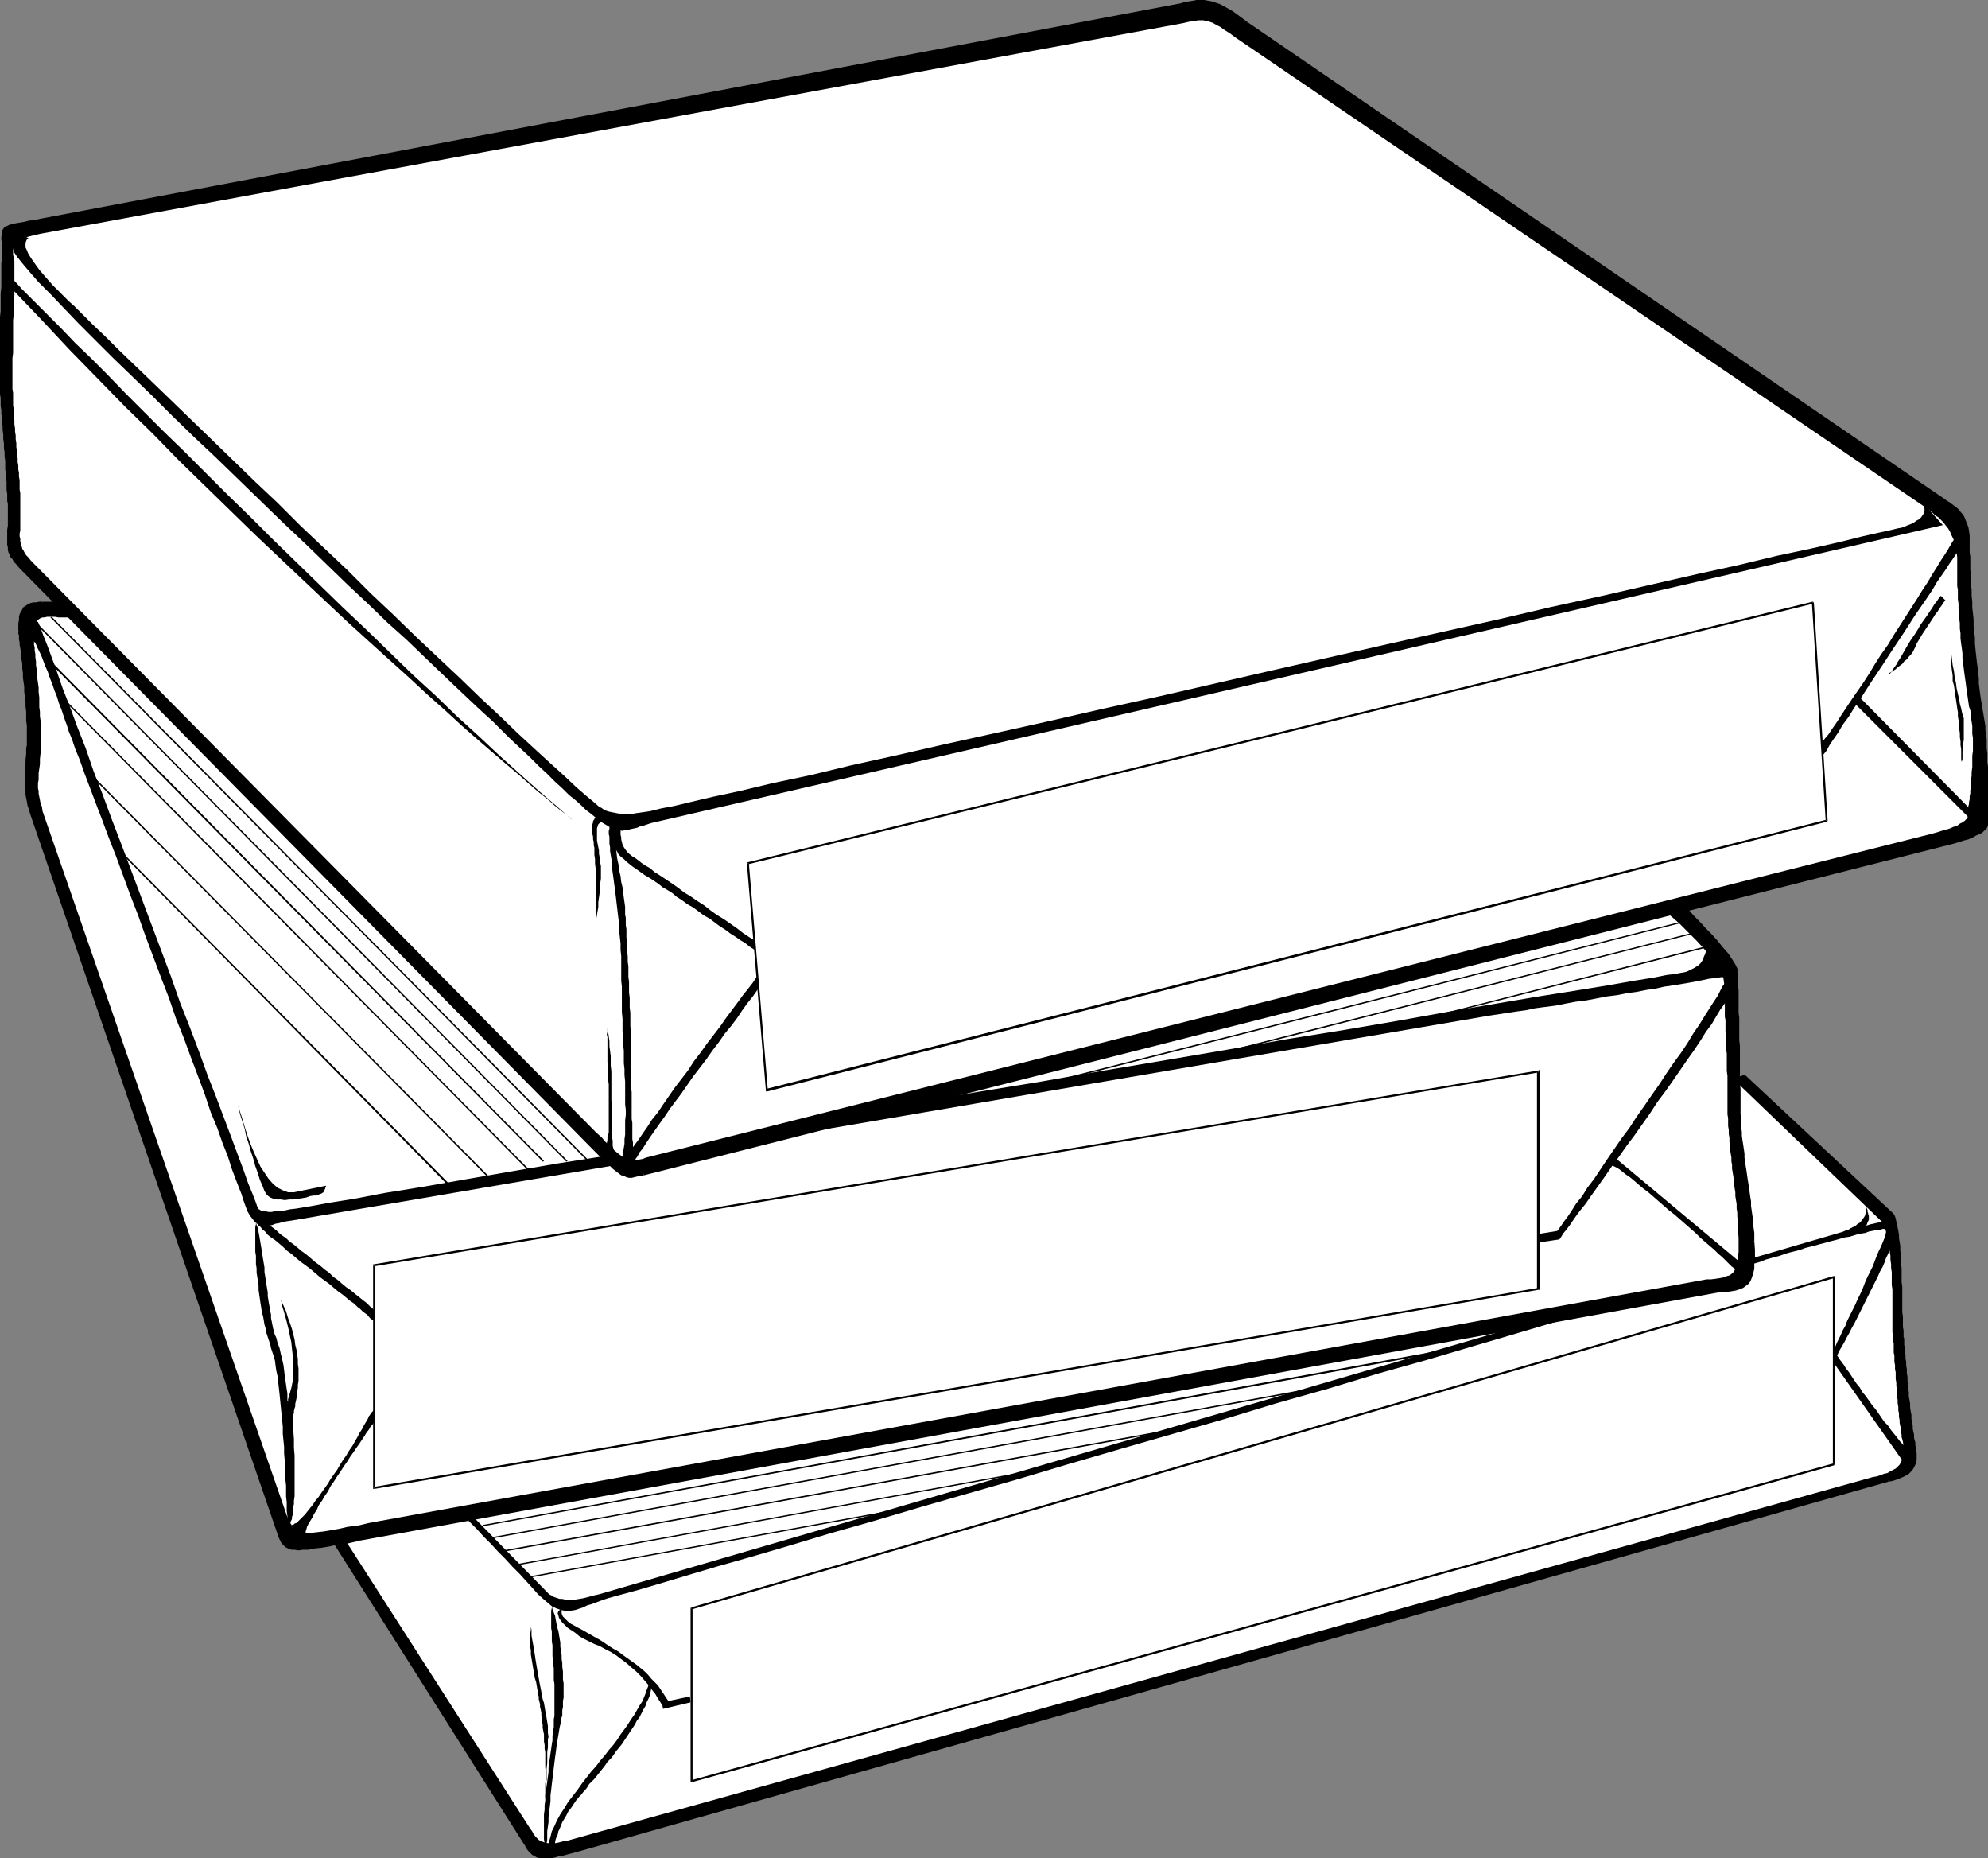 <?xml version="1.0" encoding="UTF-8" standalone="no"?>
<svg
   version="1.0"
   width="129.852mm"
   height="121.343mm"
   id="svg93"
   sodipodi:docname="Paper - Reams 1.wmf"
   xmlns:inkscape="http://www.inkscape.org/namespaces/inkscape"
   xmlns:sodipodi="http://sodipodi.sourceforge.net/DTD/sodipodi-0.dtd"
   xmlns="http://www.w3.org/2000/svg"
   xmlns:svg="http://www.w3.org/2000/svg">
  <rect width="100%" height="100%" fill="#808080" stroke="none"/>
  <sodipodi:namedview
     id="namedview93"
     pagecolor="#ffffff"
     bordercolor="#000000"
     borderopacity="0.25"
     inkscape:showpageshadow="2"
     inkscape:pageopacity="0.0"
     inkscape:pagecheckerboard="0"
     inkscape:deskcolor="#d1d1d1"
     inkscape:document-units="mm" />
  <defs
     id="defs1">
    <pattern
       id="WMFhbasepattern"
       patternUnits="userSpaceOnUse"
       width="6"
       height="6"
       x="0"
       y="0" />
  </defs>
  <path
     style="fill:#000000;fill-opacity:1;fill-rule:evenodd;stroke:none"
     d="m 81.285,378.952 48.48,76.437 0.485,0.646 0.323,0.646 0.485,0.485 0.485,0.485 0.485,0.323 0.646,0.162 0.485,0.162 0.646,0.162 h 0.808 0.646 l 0.808,-0.162 0.97,-0.162 0.97,-0.162 0.97,-0.323 1.293,-0.162 1.131,-0.323 324.816,-91.789 0.97,-0.162 0.808,-0.323 0.808,-0.162 0.808,-0.323 0.646,-0.323 0.646,-0.485 0.485,-0.323 0.485,-0.485 0.323,-0.485 0.323,-0.646 0.162,-0.646 0.162,-0.646 v -0.808 -0.808 -0.97 l -0.162,-1.131 -0.162,-0.485 -0.162,-0.646 v -0.646 l -0.162,-0.646 -0.162,-0.808 v -0.808 l -0.162,-0.808 -0.162,-0.808 v -0.808 l -0.162,-0.97 v -0.808 l -0.162,-0.97 -0.162,-0.97 v -0.808 l -0.162,-0.97 -0.162,-0.97 v -0.97 l -0.162,-0.97 v -0.97 l -0.162,-0.97 v -0.97 l -0.162,-0.97 v -0.808 l -0.162,-0.97 -0.162,-0.808 v -0.97 -0.808 l -0.162,-0.808 v -0.808 l -0.162,-0.646 v -0.808 -0.646 l -0.162,-0.646 v -0.808 -0.808 -0.808 l -0.162,-0.97 v -0.808 -1.131 -0.97 -0.97 l -0.162,-1.131 v -1.131 -0.97 -1.131 -1.131 -1.131 l -0.162,-1.131 v -1.131 -1.131 -1.131 l -0.162,-0.97 v -1.131 l -0.162,-0.97 v -1.131 l -0.162,-0.97 -0.162,-0.808 v -0.97 l -0.162,-0.808 -0.162,-0.808 -0.162,-0.646 -0.162,-0.646 -0.323,-0.646 -0.162,-0.485 -36.683,-34.259 z"
     id="path1" />
  <path
     style="fill:#000000;fill-opacity:1;fill-rule:evenodd;stroke:none"
     d="m 129.926,455.227 v 0 l -48.48,-76.437 -0.323,0.162 48.48,76.598 v 0 l 0.323,-0.323 z"
     id="path2" />
  <path
     style="fill:#000000;fill-opacity:1;fill-rule:evenodd;stroke:none"
     d="m 141.4,456.843 v 0 l -1.293,0.323 -1.131,0.323 -1.131,0.162 -0.808,0.323 -0.97,0.162 h -0.808 -0.646 -0.646 -0.646 l -0.646,-0.162 -0.485,-0.162 -0.485,-0.323 -0.485,-0.485 -0.485,-0.485 -0.323,-0.485 -0.485,-0.808 -0.323,0.323 0.323,0.646 0.485,0.646 0.485,0.485 0.485,0.485 0.646,0.323 0.485,0.323 0.646,0.162 h 0.646 0.808 0.646 0.97 l 0.808,-0.162 0.97,-0.323 1.131,-0.162 1.131,-0.323 1.293,-0.323 v 0 0 0 0 z"
     id="path3" />
  <path
     style="fill:#000000;fill-opacity:1;fill-rule:evenodd;stroke:none"
     d="m 466.054,365.216 v 0 l -324.654,91.627 0.162,0.485 324.654,-91.627 v 0 l -0.162,-0.485 z"
     id="path4" />
  <path
     style="fill:#000000;fill-opacity:1;fill-rule:evenodd;stroke:none"
     d="m 472.356,356.651 v 0 l 0.162,1.131 0.162,0.97 v 0.808 l -0.162,0.808 v 0.646 l -0.162,0.646 -0.323,0.485 -0.323,0.485 -0.485,0.485 -0.485,0.323 -0.646,0.485 -0.646,0.323 -0.646,0.162 -0.808,0.323 -0.97,0.162 -0.97,0.323 0.162,0.485 0.97,-0.162 0.97,-0.323 0.808,-0.323 0.808,-0.323 0.646,-0.323 0.646,-0.323 0.485,-0.485 0.485,-0.485 0.323,-0.485 0.323,-0.646 0.323,-0.646 0.162,-0.808 v -0.808 -0.808 l -0.162,-1.131 -0.162,-0.97 v 0 z"
     id="path5" />
  <path
     style="fill:#000000;fill-opacity:1;fill-rule:evenodd;stroke:none"
     d="m 469.447,329.825 v 0 l 0.162,0.646 v 0.808 0.808 l 0.162,0.646 v 0.808 l 0.162,0.97 v 0.808 l 0.162,0.808 v 0.97 0.97 l 0.162,0.97 0.162,0.808 v 0.97 l 0.162,0.97 v 0.97 l 0.162,0.97 v 0.97 l 0.162,0.97 0.162,0.97 v 0.808 l 0.162,0.97 0.162,0.97 v 0.808 l 0.162,0.808 0.162,0.808 v 0.808 l 0.162,0.808 0.162,0.808 v 0.646 l 0.162,0.646 0.162,0.646 v 0.485 h 0.485 v -0.646 l -0.162,-0.485 -0.162,-0.646 v -0.808 l -0.162,-0.646 -0.162,-0.808 v -0.808 l -0.162,-0.808 -0.162,-0.808 v -0.97 l -0.162,-0.808 -0.162,-0.97 v -0.97 l -0.162,-0.97 -0.162,-0.808 v -1.131 l -0.162,-0.808 v -0.97 l -0.162,-0.97 v -0.97 l -0.162,-0.97 v -0.97 l -0.162,-0.808 v -0.97 l -0.162,-0.808 v -0.97 l -0.162,-0.808 v -0.808 l -0.162,-0.808 v -0.646 -0.808 l -0.162,-0.646 v 0 z"
     id="path6" />
  <path
     style="fill:#000000;fill-opacity:1;fill-rule:evenodd;stroke:none"
     d="m 467.185,299.929 v 0 l 0.162,0.485 0.162,0.485 0.162,0.646 0.162,0.808 0.162,0.808 0.162,0.808 0.162,0.808 v 0.97 l 0.162,0.97 0.162,0.97 v 0.97 l 0.162,1.131 v 0.97 1.131 l 0.162,1.131 v 1.131 1.131 1.131 l 0.162,1.131 v 1.131 0.97 1.131 1.131 0.97 0.97 l 0.162,1.131 v 0.808 0.97 0.808 0.808 l 0.162,0.808 v 0.646 h 0.485 v -0.646 -0.808 l -0.162,-0.808 v -0.808 -0.97 -0.808 l -0.162,-1.131 v -0.97 -0.97 -1.131 -1.131 -0.97 -1.131 l -0.162,-1.131 v -1.131 -1.131 -1.131 l -0.162,-1.131 v -1.131 -0.97 l -0.162,-1.131 v -1.131 l -0.162,-0.97 -0.162,-0.97 v -0.808 l -0.162,-0.97 -0.162,-0.808 -0.162,-0.808 -0.162,-0.646 -0.162,-0.808 -0.162,-0.485 -0.323,-0.646 v 0 0 0 0 z"
     id="path7" />
  <path
     style="fill:#000000;fill-opacity:1;fill-rule:evenodd;stroke:none"
     d="m 430.664,265.832 h -0.323 l 36.845,34.098 0.323,-0.323 -36.683,-34.259 h -0.323 0.323 -0.162 -0.162 z"
     id="path8" />
  <path
     style="fill:#000000;fill-opacity:1;fill-rule:evenodd;stroke:none"
     d="m 81.446,378.79 -0.162,0.323 349.379,-113.281 -0.162,-0.485 -349.217,113.281 -0.162,0.323 0.162,-0.323 -0.323,0.162 0.162,0.162 z"
     id="path9" />
  <path
     style="fill:#ffffff;fill-opacity:1;fill-rule:evenodd;stroke:none"
     d="m 83.87,377.982 47.026,73.366 0.485,0.646 0.323,0.646 0.485,0.646 0.323,0.323 0.485,0.485 0.485,0.323 0.485,0.162 0.485,0.162 0.646,0.162 h 0.485 0.808 0.808 l 0.808,-0.162 1.131,-0.323 1.131,-0.162 1.131,-0.323 320.937,-89.365 0.97,-0.162 0.97,-0.323 0.808,-0.323 0.808,-0.162 0.808,-0.485 0.646,-0.323 0.646,-0.323 0.485,-0.485 0.485,-0.485 0.323,-0.646 0.323,-0.646 0.162,-0.808 0.162,-0.646 v -0.97 -0.97 l -0.162,-0.97 -0.162,-0.646 -0.162,-0.485 v -0.646 l -0.162,-0.646 v -0.808 l -0.162,-0.646 -0.162,-0.808 v -0.646 l -0.162,-0.808 v -0.808 l -0.162,-0.808 v -0.808 l -0.162,-0.97 v -0.808 l -0.162,-0.808 v -0.808 -0.97 l -0.162,-0.808 v -0.808 l -0.162,-0.97 v -0.808 -0.808 l -0.162,-0.808 v -0.97 l -0.162,-0.808 v -0.808 -0.808 l -0.162,-0.646 v -0.808 -0.646 -0.808 l -0.162,-0.646 v -0.646 -0.646 l -0.162,-0.808 v -0.97 -0.808 -0.808 -0.97 -0.97 -0.97 -0.97 -0.97 -1.131 -0.97 -1.131 l -0.162,-0.97 v -1.131 -0.97 -1.131 l -0.162,-0.97 v -0.97 l -0.162,-1.131 v -0.97 l -0.162,-0.97 -0.162,-0.97 v -0.808 l -0.323,-0.97 -0.162,-0.808 -0.162,-0.808 -0.162,-0.808 -0.323,-0.646 -0.162,-0.808 -0.323,-0.646 -36.683,-35.229 z"
     id="path10" />
  <path
     style="fill:#000000;fill-opacity:1;fill-rule:evenodd;stroke:none"
     d="m 135.097,458.297 -0.323,-0.808 -0.162,-0.808 -0.162,-0.808 v -0.97 l -0.162,-0.97 v -0.97 -0.97 -0.97 -1.131 -1.131 -0.97 l 0.162,-1.131 v -1.131 l 0.162,-1.131 v -1.293 l 0.162,-1.131 0.162,-1.131 0.162,-1.131 0.162,-1.131 0.162,-1.293 v -1.131 l 0.162,-1.131 0.162,-1.131 0.162,-1.131 0.162,-1.131 0.162,-1.131 0.162,-0.97 v -1.131 l 0.162,-1.131 0.162,-0.97 v -0.97 -0.97 l 0.162,-0.808 v -0.97 -0.97 -0.97 -0.97 -0.97 -1.131 -0.97 -0.97 l -0.162,-0.97 v -0.97 -0.97 -0.97 l -0.162,-0.97 v -0.97 l -0.162,-0.97 v -0.97 -0.808 -0.97 l -0.162,-0.97 v -0.808 -0.808 -0.808 l -0.162,-0.808 v -0.808 -0.808 -0.808 -0.646 -0.646 -0.646 l 0.162,-0.646 v -0.485 l 0.162,0.808 0.323,0.808 0.323,0.808 0.162,0.97 0.162,0.808 0.162,0.97 0.323,0.97 0.162,0.97 0.162,0.97 0.162,0.97 v 0.97 l 0.162,0.97 0.162,1.131 v 0.97 l 0.162,0.97 v 0.97 l 0.162,1.131 v 0.97 0.97 l 0.162,0.97 v 0.808 0.97 0.808 0.97 l -0.162,0.808 v 0.808 0.646 l -0.162,0.808 v 0.646 0.646 l -0.162,0.485 -0.162,0.485 v 0.646 l -0.162,0.646 -0.162,0.646 -0.162,0.97 -0.162,0.97 -0.162,0.97 -0.162,0.97 -0.162,1.131 -0.162,1.293 -0.162,1.131 -0.162,1.293 -0.162,1.293 -0.162,1.454 -0.162,1.293 -0.162,1.293 -0.162,1.454 -0.162,1.293 v 1.454 l -0.162,1.293 -0.162,1.293 -0.162,1.293 v 1.293 l -0.162,1.131 -0.162,1.131 v 1.131 0.97 l -0.162,0.97 v 0.808 0.808 0.646 0.485 z"
     id="path11" />
  <path
     style="fill:#000000;fill-opacity:1;fill-rule:evenodd;stroke:none"
     d="m 111.665,369.094 23.917,24.402 0.323,0.162 0.323,0.162 0.485,0.323 0.485,0.162 0.485,0.162 0.485,0.162 h 0.646 l 0.646,0.162 h 0.808 0.808 0.97 l 0.97,-0.162 0.97,-0.162 1.293,-0.323 1.131,-0.323 1.454,-0.323 306.716,-89.365 0.485,-0.162 0.646,-0.323 0.646,-0.162 0.485,-0.323 0.646,-0.323 0.646,-0.323 0.485,-0.485 0.646,-0.323 0.323,-0.485 0.485,-0.646 0.323,-0.485 0.162,-0.646 0.162,-0.646 v -0.808 l -0.162,-0.646 -0.162,-0.808 v 0.485 l 0.162,0.485 0.162,0.323 0.162,0.485 0.162,0.323 v 0.485 l 0.162,0.323 v 0.323 l 0.162,0.323 v 0.323 0.323 0.323 l -0.162,0.323 -0.162,0.323 -0.162,0.485 -0.162,0.323 v 0 l 0.485,-0.162 0.485,-0.162 0.808,-0.162 0.646,-0.162 0.808,-0.162 h 0.808 0.485 l 0.646,1.616 h -0.323 -0.323 -0.485 l -0.485,0.162 -0.646,0.162 h -0.646 l -0.808,0.162 -0.808,0.162 -0.808,0.323 -0.97,0.162 -0.97,0.162 -0.97,0.323 -1.131,0.323 -1.131,0.162 -1.131,0.323 -1.131,0.323 -1.293,0.323 -1.131,0.323 -1.293,0.323 -1.131,0.323 -1.293,0.323 -1.293,0.323 -1.293,0.485 -1.293,0.323 -1.293,0.323 -1.131,0.323 -1.293,0.485 -1.293,0.323 -1.131,0.323 -1.131,0.323 -1.131,0.485 -1.131,0.323 -1.939,0.485 -3.232,0.97 -4.525,1.454 -5.656,1.616 -6.787,1.939 -7.918,2.424 -8.726,2.586 -9.696,2.747 -10.342,3.07 -10.989,3.232 -11.474,3.394 -12.12,3.394 -12.282,3.717 -12.605,3.555 -12.766,3.878 -12.928,3.717 -12.928,3.717 -12.766,3.717 -12.443,3.717 -12.443,3.555 -11.797,3.394 -11.474,3.394 -10.827,3.07 -10.181,3.07 -9.373,2.747 -8.565,2.424 -7.595,2.262 -6.464,1.939 -5.494,1.616 -4.202,1.131 -2.909,0.808 -1.454,0.485 -1.293,0.485 -1.293,0.485 -1.131,0.323 -0.97,0.485 -0.97,0.323 -0.97,0.323 -0.97,0.162 -0.808,0.162 -0.97,-0.162 -0.808,-0.162 -0.97,-0.323 -1.131,-0.485 -0.97,-0.808 -1.131,-0.97 -1.454,-1.293 -1.293,-1.454 -1.616,-1.778 -1.616,-1.778 -1.778,-1.778 -1.778,-1.939 -1.778,-1.778 -1.778,-1.939 -1.778,-1.778 -1.616,-1.778 -1.616,-1.616 -1.454,-1.454 -1.293,-1.293 -1.293,-1.293 -0.97,-0.97 -0.646,-0.646 -0.485,-0.485 -0.162,-0.162 z"
     id="path12" />
  <path
     style="fill:#000000;fill-opacity:1;fill-rule:evenodd;stroke:none"
     d="m 131.057,401.091 v 1.131 l -0.162,1.131 v 0.97 1.131 0.97 l 0.162,0.97 v 0.97 l 0.162,0.97 0.162,0.97 0.162,0.97 0.162,0.97 0.162,0.97 0.162,0.97 0.323,0.97 0.162,0.97 0.162,0.97 0.162,0.485 v 0.646 l 0.162,0.485 v 0.646 l 0.162,0.646 0.162,0.646 v 0.646 l 0.162,0.646 0.162,0.808 v 0.646 l 0.162,0.646 v 0.808 l 0.162,0.808 v 0.808 l 0.162,0.808 0.162,0.808 v 0.808 0.97 l 0.162,0.808 v 0.97 l 0.162,0.808 v 0.97 0.97 0.97 0.97 l 0.162,0.97 v 0.97 0.97 l -0.162,0.97 v 1.131 0.97 1.131 l 0.162,2.262 v -0.162 -0.323 -0.646 -0.808 -0.97 -1.131 -1.131 l 0.162,-1.293 v -1.293 -1.454 l 0.162,-1.293 v -1.454 -1.293 l 0.162,-1.131 v -0.97 -0.97 l 0.162,-0.808 -0.162,-0.808 v -0.97 -0.808 l -0.162,-0.97 -0.162,-0.97 -0.162,-0.97 -0.162,-0.808 -0.162,-0.97 -0.162,-0.97 -0.323,-0.97 -0.162,-0.808 -0.162,-0.97 -0.162,-0.808 -0.162,-0.808 -0.162,-0.808 -0.162,-0.97 -0.162,-0.808 -0.162,-0.97 -0.162,-0.97 -0.162,-0.97 -0.162,-0.97 -0.162,-1.131 -0.162,-0.97 -0.162,-0.97 -0.162,-0.97 -0.162,-0.808 -0.162,-0.97 v -0.808 -0.646 l -0.162,-0.646 z"
     id="path13" />
  <path
     style="fill:#000000;fill-opacity:1;fill-rule:evenodd;stroke:none"
     d="m 138.653,397.051 v 0.485 0.646 l 0.162,0.485 0.162,0.323 0.485,0.485 0.323,0.323 0.485,0.485 0.646,0.485 0.646,0.323 0.808,0.485 0.97,0.485 1.131,0.646 1.131,0.646 1.131,0.646 1.454,0.808 1.454,0.97 1.454,0.97 1.454,0.808 1.293,0.97 1.131,0.808 1.131,0.808 1.131,0.808 0.97,0.808 0.97,0.808 0.808,0.808 0.808,0.97 0.808,0.808 0.808,0.808 0.646,0.97 0.646,0.97 0.646,0.97 0.646,0.97 5.333,-1.131 0.162,1.454 -6.787,1.616 -0.162,-0.808 -0.485,-0.808 -0.646,-0.97 -0.646,-1.131 -0.808,-0.97 -0.808,-1.131 -0.97,-1.131 -0.97,-1.131 -1.131,-1.131 -1.131,-0.97 -1.293,-1.131 -1.293,-0.97 -1.293,-0.97 -1.293,-0.808 -1.293,-0.646 -1.454,-0.808 -1.293,-0.485 -1.293,-0.646 -1.293,-0.646 -1.131,-0.646 -0.97,-0.808 -0.97,-0.646 -0.97,-0.646 -0.646,-0.646 -0.646,-0.646 -0.485,-0.646 -0.323,-0.485 -0.162,-0.646 -0.162,-0.485 0.162,-0.485 0.323,-0.323 z"
     id="path14" />
  <path
     style="fill:#000000;fill-opacity:1;fill-rule:evenodd;stroke:none"
     d="m 160.145,415.635 -0.162,0.646 -0.323,0.808 -0.323,0.97 -0.323,0.808 -0.485,1.131 -0.646,0.97 -0.646,1.131 -0.646,1.131 -0.808,1.131 -0.808,1.293 -0.808,1.131 -0.97,1.293 -0.808,1.293 -0.97,1.293 -1.131,1.293 -0.97,1.293 -1.131,1.293 -0.97,1.293 -1.293,1.454 -1.131,1.454 -1.131,1.454 -1.131,1.616 -1.131,1.454 -1.131,1.454 -0.97,1.616 -0.97,1.454 -0.808,1.454 -0.646,1.454 -0.646,1.293 -0.323,1.293 -0.323,1.131 v 1.131 l 1.293,-0.162 0.162,-0.485 v -0.323 l 0.162,-0.646 0.162,-0.485 0.323,-0.646 0.162,-0.808 0.323,-0.646 0.323,-0.808 0.323,-0.808 0.485,-0.808 0.485,-0.808 0.485,-0.97 0.646,-0.808 0.646,-0.97 0.646,-0.97 0.808,-0.97 0.485,-0.485 0.485,-0.646 0.485,-0.485 0.485,-0.646 0.485,-0.808 0.646,-0.646 0.646,-0.646 0.646,-0.808 0.646,-0.808 0.646,-0.808 0.646,-0.808 0.646,-0.97 0.808,-0.808 0.646,-0.808 0.646,-0.97 0.808,-0.97 0.646,-0.808 0.646,-0.97 0.646,-0.97 0.646,-0.97 0.646,-0.97 0.646,-0.97 0.485,-0.97 0.646,-0.808 0.485,-0.97 0.485,-0.97 0.485,-0.808 0.323,-0.97 0.485,-0.97 0.323,-0.808 0.162,-0.808 0.162,-0.808 z"
     id="path15" />
  <path
     style="fill:#000000;fill-opacity:1;fill-rule:evenodd;stroke:none"
     d="m 465.892,303.323 -0.162,0.323 -0.162,0.646 -0.162,0.808 -0.323,0.808 -0.323,0.808 -0.485,1.131 -0.485,0.97 -0.485,1.131 -0.485,1.293 -0.485,1.293 -0.646,1.293 -0.646,1.293 -0.646,1.454 -0.485,1.293 -0.646,1.454 -0.646,1.293 -0.646,1.454 -0.646,1.293 -0.646,1.293 -0.646,1.293 -0.485,1.293 -0.646,1.131 -0.485,1.131 -0.485,0.97 -0.485,0.97 -0.323,0.808 -0.323,0.808 -0.323,0.646 -0.323,0.485 -0.162,0.323 v 0.162 l -0.162,0.162 0.323,2.262 v 0 l 0.162,-0.323 0.162,-0.323 0.323,-0.485 0.323,-0.485 0.323,-0.646 0.323,-0.808 0.485,-0.97 0.485,-0.808 0.646,-1.131 0.485,-0.97 0.646,-1.131 0.646,-1.293 0.646,-1.131 0.646,-1.293 0.646,-1.293 0.646,-1.293 0.646,-1.293 0.646,-1.293 0.646,-1.293 0.646,-1.293 0.646,-1.293 0.646,-1.293 0.485,-1.131 0.646,-1.131 0.485,-1.131 0.323,-0.97 0.485,-0.97 0.323,-0.808 0.323,-0.808 0.162,-0.646 0.162,-0.646 z"
     id="path16" />
  <path
     style="fill:#000000;fill-opacity:1;fill-rule:evenodd;stroke:none"
     d="m 453.126,334.188 h 0.162 v 0.323 l 0.323,0.162 0.323,0.485 0.323,0.485 0.485,0.646 0.485,0.646 0.485,0.808 0.646,0.808 0.646,0.97 0.646,0.97 0.646,0.97 0.808,0.97 0.646,1.131 0.808,0.97 0.808,1.131 0.808,1.131 0.808,0.97 0.808,1.131 0.646,0.97 0.808,1.131 0.808,0.808 0.646,0.97 0.646,0.808 0.646,0.808 0.646,0.808 0.485,0.646 0.485,0.485 0.485,0.485 0.323,0.323 0.323,0.323 0.162,0.162 -0.646,3.717 -17.614,-25.048 z"
     id="path17" />
  <path
     style="fill:#ffffff;fill-opacity:1;fill-rule:evenodd;stroke:none"
     d="m 170.649,397.051 282.153,-81.769 v 46.056 l -282.153,78.214 z"
     id="path18" />
  <path
     style="fill:#000000;fill-opacity:1;fill-rule:evenodd;stroke:none"
     d="m 452.964,315.281 -0.323,-0.323 -281.992,81.769 0.162,0.485 281.992,-81.769 -0.323,-0.162 h 0.485 v -0.323 h -0.323 z"
     id="path19" />
  <path
     style="fill:#000000;fill-opacity:1;fill-rule:evenodd;stroke:none"
     d="m 452.803,361.66 0.162,-0.323 v -46.056 h -0.485 v 46.056 l 0.162,-0.162 0.162,0.485 0.162,-0.162 v -0.162 z"
     id="path20" />
  <path
     style="fill:#000000;fill-opacity:1;fill-rule:evenodd;stroke:none"
     d="m 170.488,439.551 0.323,0.323 281.992,-78.214 -0.162,-0.485 -281.992,78.214 0.323,0.162 h -0.485 v 0.323 h 0.323 z"
     id="path21" />
  <path
     style="fill:#000000;fill-opacity:1;fill-rule:evenodd;stroke:none"
     d="m 170.649,396.728 -0.162,0.323 v 42.501 h 0.485 v -42.501 l -0.162,0.162 -0.162,-0.485 -0.162,0.162 v 0.162 z"
     id="path22" />
  <path
     style="fill:#000000;fill-opacity:1;fill-rule:evenodd;stroke:none"
     d="M 25.694,148.833 H 10.504 9.696 9.05 l -0.808,0.162 -0.485,0.162 -0.646,0.162 -0.485,0.162 -0.323,0.323 -0.323,0.323 -0.323,0.485 -0.323,0.485 -0.162,0.485 -0.162,0.646 -0.162,0.808 v 0.808 l -0.162,0.97 v 0.97 0.162 l 0.162,0.162 v 0.162 0.485 0.485 l 0.162,0.485 v 0.646 l 0.162,0.808 v 0.808 l 0.162,0.808 0.162,0.97 v 0.97 l 0.162,1.131 0.162,0.97 v 1.131 l 0.162,1.293 0.162,1.131 v 1.131 l 0.162,1.293 0.162,1.131 v 1.293 l 0.162,1.131 v 1.293 l 0.162,1.131 v 1.131 1.131 0.97 1.131 0.97 0.97 0.808 0.808 l -0.162,1.454 v 1.293 l -0.162,1.293 v 1.131 0.97 l -0.162,0.97 v 0.97 0.808 l 0.162,0.808 v 0.97 l 0.162,0.808 0.162,0.808 0.162,0.808 0.162,0.97 0.162,0.97 0.323,0.97 61.408,178.729 0.323,0.646 0.323,0.646 0.485,0.485 0.485,0.485 0.646,0.323 0.646,0.162 0.808,0.162 h 0.97 1.131 l 1.293,-0.162 1.454,-0.162 1.778,-0.323 1.939,-0.323 2.262,-0.323 2.586,-0.485 2.747,-0.485 335.32,-61.408 h 1.293 l 1.131,-0.162 0.97,-0.162 0.97,-0.162 0.808,-0.162 0.808,-0.323 0.646,-0.485 0.646,-0.485 0.323,-0.646 0.485,-0.808 0.323,-0.97 0.162,-1.131 0.162,-1.293 v -1.616 -1.778 -2.101 l -0.162,-0.97 v -1.131 -1.131 l -0.162,-1.131 -0.162,-1.131 -0.162,-0.97 v -1.131 l -0.162,-1.131 -0.162,-0.97 -0.162,-1.131 -0.162,-1.131 -0.162,-1.131 v -0.97 l -0.323,-1.131 v -1.131 l -0.162,-1.131 -0.162,-0.97 -0.162,-1.131 -0.162,-1.131 -0.162,-0.97 -0.162,-1.131 -0.162,-0.97 v -1.131 l -0.162,-1.131 -0.162,-0.97 v -1.131 l -0.162,-1.131 v -0.97 -1.131 l -0.162,-0.97 v -0.97 -1.131 -0.97 -1.131 -1.131 -1.131 -1.131 -1.131 -1.293 -1.131 l -0.162,-1.293 v -1.131 -1.293 -1.131 -1.293 -1.131 -1.131 l -0.162,-1.131 v -1.131 -1.131 -1.131 -1.131 -0.97 -0.97 l -0.162,-0.97 v -0.97 -0.808 -0.808 -0.646 -0.808 -0.646 -0.485 -0.485 -0.485 l -0.162,-0.646 -0.485,-1.131 -0.808,-1.131 -1.131,-1.454 -1.131,-1.454 -1.293,-1.616 -1.454,-1.616 -1.454,-1.454 -1.454,-1.616 -1.454,-1.454 -1.293,-1.454 -1.293,-1.131 -0.97,-0.97 -0.808,-0.808 -0.485,-0.485 -0.162,-0.162 z"
     id="path23" />
  <path
     style="fill:#000000;fill-opacity:1;fill-rule:evenodd;stroke:none"
     d="m 10.504,148.995 v 0 h 15.19 v -0.485 H 10.504 v 0 z"
     id="path24" />
  <path
     style="fill:#000000;fill-opacity:1;fill-rule:evenodd;stroke:none"
     d="m 5.01,155.782 v 0 -0.97 -0.97 l 0.162,-0.808 v -0.808 l 0.323,-0.646 v -0.485 l 0.323,-0.485 0.323,-0.323 0.323,-0.323 0.323,-0.323 0.485,-0.162 0.485,-0.162 0.646,-0.162 h 0.646 l 0.646,-0.162 h 0.808 v -0.485 H 9.696 l -0.808,0.162 H 8.242 l -0.646,0.162 -0.485,0.162 -0.485,0.323 -0.485,0.323 -0.485,0.323 -0.162,0.485 -0.323,0.485 -0.323,0.646 -0.162,0.646 v 0.808 l -0.162,0.808 v 0.97 0.97 0 0 0 0 z"
     id="path25" />
  <path
     style="fill:#000000;fill-opacity:1;fill-rule:evenodd;stroke:none"
     d="m 7.11,184.709 v 0 -0.808 -0.808 -0.97 -0.97 -1.131 -0.97 -1.131 l -0.162,-1.131 v -1.131 l -0.162,-1.293 v -1.131 l -0.162,-1.293 -0.162,-1.131 v -1.293 l -0.162,-1.131 v -1.293 L 6.141,165.963 5.979,164.832 v -0.97 L 5.818,162.731 5.656,161.761 v -0.97 l -0.162,-0.808 -0.162,-0.808 v -0.808 l -0.162,-0.646 v -0.485 -0.485 l -0.162,-0.485 v -0.323 -0.162 0 H 4.525 v 0.162 0.162 0.323 l 0.162,0.323 v 0.485 0.646 l 0.162,0.646 v 0.646 l 0.162,0.808 0.162,0.97 v 0.97 l 0.162,0.97 0.162,0.97 v 1.131 l 0.162,1.131 v 1.131 l 0.162,1.131 0.162,1.131 v 1.293 l 0.162,1.131 0.162,1.293 v 1.131 l 0.162,1.293 v 1.131 1.131 l 0.162,1.131 v 0.97 1.131 0.97 0.97 0.808 l -0.162,0.808 v 0 z"
     id="path26" />
  <path
     style="fill:#000000;fill-opacity:1;fill-rule:evenodd;stroke:none"
     d="m 7.918,200.707 v 0 l -0.323,-0.97 -0.323,-1.131 -0.162,-0.808 -0.162,-0.808 -0.162,-0.97 v -0.808 l -0.162,-0.808 v -0.808 -0.808 -0.97 -0.97 -0.97 l 0.162,-1.131 v -1.293 l 0.162,-1.293 0.162,-1.454 H 6.464 v 1.454 l -0.162,1.293 v 1.293 l -0.162,1.131 v 0.97 0.97 0.97 0.808 0.808 l 0.162,0.97 v 0.808 l 0.162,0.808 0.162,0.808 0.162,0.97 0.323,0.97 0.323,1.131 v 0 0 0 0 z"
     id="path27" />
  <path
     style="fill:#000000;fill-opacity:1;fill-rule:evenodd;stroke:none"
     d="m 69.165,379.275 0.162,0.162 -61.408,-178.729 -0.485,0.162 61.408,178.729 v 0 0 0 0 z"
     id="path28" />
  <path
     style="fill:#000000;fill-opacity:1;fill-rule:evenodd;stroke:none"
     d="m 88.88,379.76 v 0 l -2.909,0.646 -2.424,0.323 -2.262,0.485 -1.939,0.323 -1.778,0.162 -1.454,0.323 h -1.293 l -1.131,0.162 -0.97,-0.162 h -0.808 l -0.646,-0.162 -0.485,-0.323 -0.485,-0.485 -0.323,-0.485 -0.323,-0.485 -0.485,-0.808 -0.323,0.323 0.323,0.646 0.323,0.646 0.485,0.485 0.485,0.485 0.646,0.323 0.808,0.323 h 0.808 l 0.97,0.162 1.131,-0.162 h 1.293 l 1.616,-0.323 1.616,-0.162 1.939,-0.323 2.262,-0.485 2.586,-0.323 2.747,-0.646 v 0 z"
     id="path29" />
  <path
     style="fill:#000000;fill-opacity:1;fill-rule:evenodd;stroke:none"
     d="m 424.2,318.513 v 0 L 88.88,379.76 v 0.485 L 424.2,318.998 v 0 -0.485 z"
     id="path30" />
  <path
     style="fill:#000000;fill-opacity:1;fill-rule:evenodd;stroke:none"
     d="m 432.603,306.393 v 0 l 0.162,2.101 v 1.778 l -0.162,1.616 -0.162,1.293 -0.162,1.131 -0.323,0.97 -0.323,0.646 -0.485,0.646 -0.485,0.485 -0.646,0.323 -0.646,0.323 -0.97,0.323 -0.808,0.162 h -0.97 l -1.293,0.162 -1.131,0.162 v 0.485 l 1.293,-0.162 h 1.131 l 0.97,-0.162 0.97,-0.162 0.97,-0.323 0.808,-0.323 0.646,-0.485 0.646,-0.485 0.485,-0.646 0.323,-0.808 0.323,-0.97 0.323,-1.293 v -1.293 l 0.162,-1.616 v -1.778 l -0.162,-2.101 v 0 z"
     id="path31" />
  <path
     style="fill:#000000;fill-opacity:1;fill-rule:evenodd;stroke:none"
     d="m 429.209,271.972 v 0 1.131 0.97 0.97 1.131 l 0.162,0.97 v 1.131 l 0.162,1.131 v 0.97 l 0.162,1.131 0.162,1.131 0.162,0.97 v 1.131 l 0.162,1.131 0.162,0.97 0.162,1.131 0.162,1.131 0.162,0.97 0.162,1.131 0.162,1.131 0.162,1.131 0.162,0.97 0.162,1.131 v 1.131 l 0.162,0.97 0.162,1.131 0.162,1.131 0.162,1.131 v 0.97 l 0.162,1.131 v 1.131 l 0.162,1.131 v 0.97 h 0.485 v -0.97 -1.131 l -0.162,-1.131 -0.162,-1.131 v -1.131 l -0.162,-0.97 -0.162,-1.131 -0.162,-1.131 v -1.131 l -0.162,-0.97 -0.162,-1.131 -0.162,-1.131 -0.162,-1.131 -0.162,-0.97 -0.162,-1.131 -0.162,-1.131 -0.162,-0.97 -0.162,-1.131 -0.162,-1.131 v -0.97 l -0.162,-1.131 -0.162,-1.131 -0.162,-0.97 -0.162,-1.131 v -0.97 l -0.162,-1.131 v -1.131 -0.97 l -0.162,-1.131 v -0.97 -0.97 -1.131 0 z"
     id="path32" />
  <path
     style="fill:#000000;fill-opacity:1;fill-rule:evenodd;stroke:none"
     d="m 428.563,239.814 v 0 0.485 0.485 0.485 0.646 0.808 0.646 l 0.162,0.808 v 0.808 0.97 0.97 0.97 0.97 1.131 l 0.162,1.131 v 1.131 1.131 1.131 1.131 1.131 l 0.162,1.293 v 1.131 1.293 1.131 1.293 1.131 1.293 1.131 1.131 l 0.162,1.131 v 1.131 1.131 0.97 h 0.485 v -0.97 -1.131 -1.131 l -0.162,-1.131 v -1.131 -1.131 -1.293 -1.131 -1.293 -1.131 -1.293 -1.131 l -0.162,-1.293 v -1.131 -1.131 -1.131 -1.131 -1.131 l -0.162,-1.131 v -1.131 -0.97 -0.97 -0.97 -0.97 -0.808 l -0.162,-0.808 v -0.646 -0.808 -0.646 -0.485 -0.485 -0.485 0 z"
     id="path33" />
  <path
     style="fill:#000000;fill-opacity:1;fill-rule:evenodd;stroke:none"
     d="m 413.049,221.553 -0.162,-0.162 0.162,0.162 0.485,0.485 0.808,0.808 0.97,0.97 1.293,1.293 1.293,1.293 1.454,1.454 1.454,1.616 1.454,1.616 1.454,1.616 1.293,1.454 1.131,1.454 0.97,1.293 0.808,1.293 0.485,0.97 0.162,0.646 h 0.485 l -0.162,-0.808 -0.485,-0.97 -0.808,-1.293 -0.97,-1.454 -1.293,-1.454 -1.293,-1.616 -1.454,-1.616 -1.454,-1.454 -1.454,-1.616 -1.454,-1.454 -1.293,-1.454 -1.293,-1.131 -0.97,-0.97 -0.808,-0.808 -0.485,-0.485 -0.162,-0.162 h -0.162 0.162 v 0 h -0.162 z"
     id="path34" />
  <path
     style="fill:#000000;fill-opacity:1;fill-rule:evenodd;stroke:none"
     d="m 25.694,148.995 v 0 l 387.355,72.558 v -0.485 L 25.856,148.51 h -0.162 0.162 v 0 h -0.162 z"
     id="path35" />
  <path
     style="fill:#ffffff;fill-opacity:1;fill-rule:evenodd;stroke:none"
     d="M 26.341,152.389 H 15.19 14.382 l -0.808,-0.162 h -0.646 -0.808 -0.485 l -0.646,0.162 h -0.485 l -0.485,0.162 -0.485,0.323 -0.323,0.323 -0.323,0.323 -0.162,0.485 -0.162,0.646 -0.162,0.808 -0.162,0.808 v 0.97 0.162 0.162 l 0.162,0.323 v 0.323 0.485 0.485 l 0.162,0.646 v 0.808 l 0.162,0.808 v 0.808 l 0.162,0.97 v 0.97 l 0.162,0.97 0.162,1.131 v 1.131 l 0.162,1.131 0.162,1.131 v 1.131 l 0.162,1.293 v 1.131 1.293 l 0.162,1.131 v 1.131 l 0.162,1.131 v 1.131 1.131 1.131 0.97 0.97 0.97 0.808 0.808 l -0.162,1.454 v 1.293 l -0.162,1.131 -0.162,1.131 v 0.808 0.808 l -0.162,0.808 v 0.646 0.646 l 0.162,0.646 v 0.646 l 0.162,0.808 0.162,0.808 0.162,0.808 0.323,0.808 0.162,1.131 60.762,175.174 0.485,0.646 0.323,0.646 0.323,0.485 0.485,0.485 0.646,0.323 0.646,0.162 0.808,0.162 h 0.97 1.131 l 1.454,-0.162 1.454,-0.162 1.778,-0.323 1.939,-0.323 2.101,-0.485 2.586,-0.323 2.747,-0.646 330.148,-60.115 h 1.131 l 1.131,-0.162 1.131,-0.162 0.808,-0.162 0.808,-0.323 0.646,-0.162 0.646,-0.485 0.485,-0.485 0.323,-0.646 0.323,-0.808 0.323,-0.97 v -1.131 l 0.162,-1.293 v -1.616 -1.778 l -0.162,-2.101 v -0.97 -1.131 l -0.162,-1.131 v -0.97 l -0.162,-0.97 v -1.131 l -0.162,-0.97 -0.162,-0.97 v -0.97 l -0.162,-0.97 -0.162,-0.97 v -0.97 l -0.162,-0.97 -0.162,-0.97 -0.162,-0.97 v -0.97 l -0.162,-0.808 v -0.97 l -0.162,-0.97 -0.162,-0.97 v -0.97 l -0.162,-0.97 v -0.97 l -0.162,-0.97 v -0.97 l -0.162,-0.97 v -0.97 -0.97 l -0.162,-0.97 v -0.97 -1.131 -0.97 -0.97 -1.131 -1.131 -0.97 -1.131 -1.131 l -0.162,-1.131 v -0.97 -1.131 -1.131 -1.131 l -0.162,-0.97 v -1.131 -1.131 -0.97 l -0.162,-0.97 v -1.131 -0.97 -0.97 l -0.162,-0.808 v -0.97 -0.808 -0.808 -0.808 l -0.162,-0.808 v -0.646 -0.646 -0.646 -0.646 -0.485 -0.485 -0.323 l -0.162,-1.293 -0.646,-1.454 -0.646,-1.454 -1.131,-1.454 -1.131,-1.616 -1.454,-1.616 -1.454,-1.616 -1.454,-1.454 -1.454,-1.454 -1.454,-1.454 -1.454,-1.293 -1.131,-0.97 -1.131,-0.97 -0.646,-0.646 -0.646,-0.485 -0.162,-0.162 z"
     id="path36" />
  <path
     style="fill:#000000;fill-opacity:1;fill-rule:evenodd;stroke:none"
     d="m 9.373,153.52 0.162,0.323 0.485,1.131 0.646,1.778 0.97,2.424 1.131,3.07 1.293,3.555 1.454,4.202 1.778,4.525 1.778,4.848 2.101,5.333 1.939,5.656 2.262,5.818 2.262,6.141 2.424,6.302 2.424,6.464 2.424,6.464 2.424,6.464 2.424,6.464 2.424,6.464 2.262,6.464 2.424,6.141 2.262,5.979 2.101,5.818 2.101,5.333 1.939,5.171 1.778,4.686 1.616,4.363 1.454,3.878 1.131,3.232 1.131,2.747 0.808,2.101 0.485,1.454 v 0 h 0.162 v 0.162 h 0.162 l 0.162,0.162 0.323,0.162 h 0.162 l 0.485,0.162 h 0.485 l 0.646,0.162 h 0.808 l 0.808,-0.162 h 1.131 l 1.131,-0.162 1.454,-0.323 1.454,-0.162 0.97,-0.162 2.909,-0.485 4.363,-0.808 6.141,-0.97 7.595,-1.454 9.05,-1.454 10.181,-1.778 11.15,-1.939 12.282,-2.101 13.251,-2.101 13.898,-2.424 14.382,-2.424 15.029,-2.586 15.352,-2.747 15.675,-2.586 15.837,-2.747 15.837,-2.586 15.675,-2.747 15.352,-2.586 15.19,-2.586 14.706,-2.586 14.059,-2.262 13.251,-2.262 12.605,-2.262 11.474,-1.939 10.504,-1.778 9.211,-1.454 7.918,-1.293 6.464,-1.131 5.01,-0.808 3.232,-0.646 1.454,-0.162 0.97,-0.162 0.808,-0.162 0.97,-0.162 0.646,-0.162 0.646,-0.323 0.646,-0.323 0.646,-0.323 0.485,-0.323 0.485,-0.323 0.485,-0.485 0.323,-0.485 0.323,-0.485 0.162,-0.646 0.323,-0.646 0.162,-0.646 0.162,-0.808 5.818,6.787 h -0.162 -0.323 l -0.646,0.162 -0.646,0.162 -0.97,0.162 -1.293,0.162 -1.293,0.162 -1.454,0.323 -1.616,0.323 -1.778,0.323 -1.939,0.323 -1.939,0.323 -2.262,0.323 -2.101,0.485 -2.262,0.323 -2.424,0.485 -2.424,0.323 -2.424,0.485 -2.586,0.323 -2.424,0.485 -2.586,0.485 -2.586,0.323 -2.586,0.485 -2.424,0.485 -2.586,0.323 -2.424,0.323 -2.262,0.485 -2.424,0.323 -2.101,0.323 -2.101,0.323 -2.101,0.323 -1.939,0.323 -293.788,50.258 -1.131,0.162 -1.131,0.162 -0.97,0.323 -0.97,0.162 -0.808,0.323 -0.808,0.162 h -0.808 -0.646 l -0.808,-0.162 -0.646,-0.323 -0.646,-0.485 -0.485,-0.646 -0.646,-0.808 -0.646,-1.131 -0.485,-1.293 -0.646,-1.778 -0.323,-1.131 -0.646,-1.616 -0.808,-2.101 -0.97,-2.586 -0.97,-3.07 -1.293,-3.232 -1.293,-3.717 -1.616,-3.878 -1.454,-4.363 -1.616,-4.363 -1.778,-4.686 -1.778,-4.848 -1.939,-4.848 -1.778,-5.171 -1.939,-5.01 -1.939,-5.171 -1.939,-5.171 -1.778,-5.01 -1.939,-5.01 -1.778,-4.848 -1.778,-4.848 -1.778,-4.525 -1.616,-4.363 -1.616,-4.202 -1.454,-3.878 -1.293,-3.394 -1.131,-3.232 -1.131,-2.747 -0.808,-2.424 -0.808,-1.939 -0.485,-1.616 -0.323,-0.808 -0.485,-1.454 -0.485,-1.454 -0.646,-1.616 -0.485,-1.616 -0.646,-1.616 -0.485,-1.454 -0.646,-1.616 -0.485,-1.454 -0.646,-1.454 -0.485,-1.293 -0.485,-1.293 -0.485,-0.97 -0.485,-0.97 -0.323,-0.808 -0.323,-0.485 -0.323,-0.323 -0.162,-0.323 -0.323,-0.323 -0.162,-0.323 v -0.485 -0.485 -0.323 -0.485 -0.485 l 0.162,-0.485 0.162,-0.323 0.162,-0.323 0.162,-0.323 0.323,-0.162 h 0.323 0.162 z"
     id="path37" />
  <path
     style="fill:#000000;fill-opacity:1;fill-rule:evenodd;stroke:none"
     d="m 58.822,272.942 0.323,1.131 0.485,1.454 0.485,1.616 0.485,1.616 0.646,1.939 0.646,1.778 0.808,1.939 0.808,1.778 0.808,1.778 0.97,1.454 0.97,1.454 1.131,1.293 1.131,0.97 1.293,0.646 1.293,0.485 h 1.454 l 7.918,-1.616 v 0.162 l -0.162,0.162 v 0.323 l -0.162,0.323 -0.162,0.323 -0.162,0.323 -0.485,0.323 -0.485,0.162 -0.323,0.162 -0.485,0.162 h -0.646 l -0.97,0.162 -0.808,0.323 -0.97,0.162 -1.131,0.162 -0.97,0.162 H 71.427 l -1.131,0.162 -0.97,-0.162 h -0.97 l -0.808,-0.162 -0.808,-0.323 -0.485,-0.323 -0.485,-0.485 -0.485,-0.808 -0.485,-1.293 -0.646,-1.454 -0.485,-1.616 -0.646,-1.778 -0.485,-1.778 -0.646,-1.939 -0.485,-1.778 -0.646,-1.939 -0.323,-1.616 -0.485,-1.616 -0.485,-1.454 -0.323,-1.131 -0.162,-0.97 -0.162,-0.485 z"
     id="path38" />
  <path
     style="fill:#000000;fill-opacity:1;fill-rule:evenodd;stroke:none"
     d="m 63.186,301.545 v 0.646 l -0.162,0.646 v 0.808 0.808 0.808 0.97 0.808 0.97 0.97 l 0.162,0.97 v 0.97 1.131 l 0.162,0.97 v 1.131 l 0.162,0.97 0.162,1.131 0.162,1.131 v 0.97 l 0.162,1.131 0.162,1.131 0.162,1.131 0.162,0.97 0.162,1.131 0.323,1.131 0.162,0.97 0.162,0.97 0.323,1.131 0.162,0.97 0.323,0.97 0.323,0.97 0.323,0.97 0.162,0.808 0.323,0.97 0.323,0.97 0.323,1.131 0.162,1.293 0.162,1.131 0.323,1.454 0.162,1.454 0.162,1.454 0.162,1.454 0.162,1.616 0.162,1.616 0.162,1.616 0.162,1.616 0.162,1.616 v 1.778 l 0.162,1.616 0.162,1.616 v 1.616 l 0.162,1.778 v 1.454 l 0.162,1.616 v 1.616 l 0.162,1.454 v 1.454 1.293 l 0.162,1.293 v 1.131 1.131 l 0.162,1.131 v 0.808 0.97 l 0.162,0.646 v 0 0 0 0 h 0.162 v -0.162 h 0.162 v -0.162 l 0.162,-0.162 0.162,-0.323 v -0.162 l 0.162,-0.323 0.162,-0.323 v -0.485 l 0.162,-0.485 v -0.485 l 0.162,-0.646 v -0.808 l 0.162,-0.808 v -0.808 l 0.162,-1.131 v -1.131 -1.131 -1.293 -1.454 -1.454 -1.778 -1.778 l -0.162,-1.939 v -2.101 l -0.162,-2.262 -0.162,-2.424 v -0.162 -0.323 -0.485 l 0.162,-0.323 0.162,-0.485 v -0.485 l 0.162,-0.646 0.162,-0.485 v -0.646 l 0.162,-0.646 0.162,-0.808 0.162,-0.808 v -0.808 l 0.162,-0.808 v -0.808 l 0.162,-0.97 v -0.97 -0.97 -1.131 l -0.162,-1.131 v -1.131 l -0.162,-1.131 -0.162,-1.131 -0.323,-1.293 -0.162,-1.293 -0.323,-1.293 -0.323,-1.293 -0.485,-1.454 -0.485,-1.293 -0.485,-1.616 -0.646,-1.454 -0.646,-1.454 0.162,0.646 0.162,0.97 0.323,0.97 0.323,1.131 0.323,1.131 0.323,1.293 0.323,1.293 0.323,1.616 0.323,1.454 0.162,1.616 0.162,1.454 0.162,1.778 v 1.616 1.616 l -0.162,1.616 -0.323,1.616 -0.162,0.485 -0.162,0.646 -0.162,0.485 -0.162,0.646 -0.162,0.485 v 0.485 0.162 0.162 -0.162 l -0.162,-0.162 v -0.646 -0.485 -0.808 l -0.162,-0.97 -0.162,-1.131 -0.162,-1.131 -0.162,-1.131 -0.162,-1.293 -0.162,-1.293 -0.323,-1.454 -0.323,-1.293 -0.323,-1.454 -0.485,-1.293 -0.323,-1.293 -0.323,-0.646 -0.162,-0.485 -0.162,-0.646 -0.162,-0.646 -0.162,-0.808 -0.162,-0.808 -0.162,-0.808 v -0.808 l -0.162,-0.808 -0.162,-0.97 -0.162,-0.808 -0.162,-0.97 -0.162,-0.97 v -0.97 l -0.162,-0.97 -0.162,-0.97 -0.162,-1.131 -0.162,-0.97 -0.162,-0.97 v -1.131 l -0.162,-0.97 -0.162,-0.97 -0.162,-0.97 -0.162,-1.131 -0.162,-0.97 -0.162,-0.97 -0.162,-0.97 -0.162,-0.97 -0.162,-0.808 -0.162,-0.97 -0.323,-0.808 z"
     id="path39" />
  <path
     style="fill:#000000;fill-opacity:1;fill-rule:evenodd;stroke:none"
     d="m 71.912,376.204 0.162,0.162 h 0.323 l 0.323,-0.323 0.485,-0.162 0.485,-0.485 0.485,-0.485 0.485,-0.485 0.646,-0.646 0.646,-0.808 0.646,-0.808 0.646,-0.808 0.646,-0.97 0.808,-0.97 0.646,-0.97 0.808,-1.131 0.808,-1.131 0.646,-1.131 0.808,-1.131 0.808,-1.131 0.646,-1.131 0.808,-1.293 0.808,-1.131 0.646,-1.131 0.808,-1.131 0.646,-1.131 0.646,-1.131 0.485,-0.97 0.646,-0.97 0.485,-0.97 0.485,-0.808 0.485,-0.808 0.323,-0.808 h 0.162 v -0.162 l 0.323,-0.323 0.162,-0.323 0.323,-0.323 0.323,-0.323 0.323,-0.323 0.323,-0.162 0.162,-0.162 h 0.162 0.162 l 0.162,0.323 -0.162,0.323 -0.162,0.646 -0.323,0.808 -0.485,1.131 v 0.162 l -0.162,0.162 -0.162,0.323 -0.323,0.485 -0.485,0.485 -0.323,0.646 -0.646,0.808 -0.485,0.808 -0.646,0.97 -0.646,0.97 -0.808,1.131 -0.646,0.97 -0.808,1.131 -0.808,1.293 -0.808,1.131 -0.808,1.293 -0.808,1.131 -0.808,1.293 -0.808,1.131 -0.646,1.293 -0.808,1.131 -0.646,1.131 -0.808,1.131 -0.485,1.131 -0.646,0.97 -0.485,0.97 -0.485,0.808 -0.485,0.808 -0.323,0.646 -0.162,0.646 -0.162,0.485 v 0.323 l -0.485,0.323 -0.485,0.162 h -0.485 l -0.485,-0.162 -0.646,-0.162 -0.485,-0.485 -0.323,-0.808 z"
     id="path40" />
  <path
     style="fill:#000000;fill-opacity:1;fill-rule:evenodd;stroke:none"
     d="m 65.448,301.545 h 0.162 l 0.162,0.162 0.323,0.162 0.323,0.323 0.485,0.485 0.646,0.485 0.646,0.485 0.646,0.646 0.808,0.646 0.97,0.646 0.808,0.808 1.131,0.808 0.97,0.808 0.97,0.808 1.131,0.808 1.131,0.97 1.131,0.97 1.131,0.808 1.131,0.97 1.131,0.808 0.97,0.97 1.131,0.808 1.131,0.97 0.97,0.808 0.97,0.646 0.97,0.808 0.808,0.646 0.808,0.646 0.808,0.646 0.646,0.485 0.485,0.485 0.485,0.485 0.485,0.323 0.323,0.485 0.323,0.485 0.323,0.485 0.323,0.323 0.162,0.485 0.162,0.323 v 0.323 0.323 l -0.162,0.162 h -0.162 -0.323 l -0.323,-0.162 -0.646,-0.323 -0.646,-0.485 -0.646,-0.808 -0.485,-0.323 -0.646,-0.485 -0.646,-0.646 -0.646,-0.485 -0.808,-0.808 -0.97,-0.646 -0.97,-0.808 -0.97,-0.808 -1.131,-0.808 -0.97,-0.808 -1.131,-0.97 -1.131,-0.808 -1.293,-0.97 -1.131,-0.97 -1.131,-0.97 -1.293,-0.97 -1.131,-0.808 -1.131,-0.97 -1.131,-0.97 -1.131,-0.808 -0.97,-0.97 -0.97,-0.808 -0.97,-0.808 -0.97,-0.646 -0.808,-0.646 -0.646,-0.808 -0.646,-0.485 -0.485,-0.646 -0.485,-0.323 -0.323,-0.485 -0.162,-0.323 -0.162,-0.162 v -0.646 l 0.162,-0.162 0.485,-0.162 0.323,0.162 0.485,0.162 0.485,0.323 0.323,0.162 z"
     id="path41" />
  <path
     style="fill:#000000;fill-opacity:1;fill-rule:evenodd;stroke:none"
     d="m 425.654,242.885 -0.485,0.646 -0.485,0.97 -0.646,1.293 -0.97,1.454 -1.131,1.778 -1.131,1.778 -1.293,2.101 -1.454,2.101 -1.454,2.424 -1.616,2.424 -1.778,2.424 -1.778,2.586 -1.778,2.747 -1.939,2.747 -1.778,2.586 -1.939,2.747 -1.778,2.747 -1.939,2.586 -1.778,2.586 -1.778,2.586 -1.616,2.424 -1.616,2.424 -1.616,2.101 -1.293,2.101 -1.454,1.778 -1.131,1.778 -0.97,1.454 -0.97,1.293 -0.646,0.97 -0.485,0.646 -0.323,0.485 -0.162,0.162 -14.706,2.424 v 1.939 l 15.19,-2.262 0.162,-0.162 0.323,-0.485 0.485,-0.808 0.808,-0.97 0.97,-1.293 0.97,-1.454 1.293,-1.778 1.454,-1.778 1.454,-2.101 1.616,-2.262 1.616,-2.262 1.778,-2.586 1.778,-2.424 1.939,-2.747 1.939,-2.586 1.939,-2.747 1.939,-2.747 1.778,-2.747 1.939,-2.586 1.939,-2.747 1.778,-2.586 1.778,-2.586 1.616,-2.262 1.616,-2.424 1.293,-2.101 1.454,-1.939 1.131,-1.939 0.97,-1.616 0.97,-1.293 0.646,-1.293 0.485,-0.808 0.323,-0.646 0.485,-1.616 v -0.97 l -0.162,-0.485 h -0.485 -0.485 l -0.323,0.323 -0.323,0.323 z"
     id="path42" />
  <path
     style="fill:#000000;fill-opacity:1;fill-rule:evenodd;stroke:none"
     d="m 398.667,285.708 32.482,27.149 0.323,0.485 0.162,0.646 v 0.485 l -0.162,0.323 -0.323,0.323 -0.485,-0.162 -0.808,-0.323 -0.97,-0.808 -0.485,-0.323 -0.323,-0.485 -0.646,-0.485 -0.646,-0.646 -0.808,-0.808 -0.808,-0.808 -0.97,-0.808 -0.97,-0.97 -1.131,-0.97 -1.131,-0.97 -1.293,-1.131 -1.131,-1.131 -1.293,-1.131 -1.293,-1.131 -1.293,-1.131 -1.293,-1.131 -1.454,-1.131 -1.293,-1.131 -1.293,-1.131 -1.293,-1.131 -1.131,-0.97 -1.293,-0.97 -1.131,-0.97 -1.131,-0.97 -0.97,-0.808 -0.97,-0.646 -0.808,-0.646 -0.808,-0.646 -0.808,-0.485 -0.646,-0.323 -0.485,-0.162 -0.323,-0.162 z"
     id="path43" />
  <path
     style="fill:#ffffff;fill-opacity:1;fill-rule:evenodd;stroke:none"
     d="m 92.435,312.372 v 54.782 L 379.76,318.19 v -53.813 z"
     id="path44" />
  <path
     style="fill:#000000;fill-opacity:1;fill-rule:evenodd;stroke:none"
     d="m 92.273,366.993 0.323,0.162 v -54.782 h -0.485 v 54.782 l 0.323,0.323 -0.323,-0.323 v 0.323 h 0.323 z"
     id="path45" />
  <path
     style="fill:#000000;fill-opacity:1;fill-rule:evenodd;stroke:none"
     d="m 379.436,318.19 0.323,-0.323 -287.486,49.126 0.162,0.485 287.324,-49.126 0.323,-0.162 -0.323,0.162 h 0.323 V 318.19 Z"
     id="path46" />
  <path
     style="fill:#000000;fill-opacity:1;fill-rule:evenodd;stroke:none"
     d="m 379.76,264.7 -0.323,-0.323 V 318.19 h 0.646 v -53.813 l -0.323,-0.162 0.323,0.162 v -0.323 l -0.323,0.162 z"
     id="path47" />
  <path
     style="fill:#000000;fill-opacity:1;fill-rule:evenodd;stroke:none"
     d="m 92.597,312.372 -0.162,0.162 287.324,-47.834 v -0.485 l -287.486,47.834 -0.162,0.323 0.162,-0.323 h -0.162 v 0.323 z"
     id="path48" />
  <path
     style="fill:#000000;fill-opacity:1;fill-rule:evenodd;stroke:none"
     d="M 10.019,54.136 291.526,1.131 l 1.131,-0.323 0.97,-0.323 0.97,-0.162 0.97,-0.162 h 0.808 0.97 l 0.808,0.162 0.97,0.162 0.808,0.323 0.97,0.323 0.97,0.646 1.131,0.485 1.131,0.646 1.131,0.808 1.293,0.97 1.293,1.131 171.781,117.321 0.808,0.485 0.646,0.485 0.646,0.485 0.646,0.485 0.485,0.485 0.646,0.485 0.485,0.646 0.323,0.485 0.485,0.646 0.323,0.646 0.323,0.808 0.162,0.97 0.162,0.808 0.162,1.131 0.162,1.293 v 1.293 0.808 0.808 0.97 0.97 1.131 l 0.162,1.131 v 1.131 1.293 l 0.162,1.293 v 1.293 l 0.162,1.454 v 1.454 l 0.162,1.454 v 1.454 l 0.162,1.454 0.162,1.616 v 1.454 l 0.162,1.454 0.162,1.454 0.162,1.616 0.162,1.454 v 1.454 l 0.162,1.454 0.162,1.293 0.162,1.454 0.162,1.293 0.162,1.131 0.162,1.293 0.162,1.131 0.162,1.131 0.162,0.97 0.162,0.808 0.162,0.97 0.162,0.97 v 0.97 l 0.162,0.97 0.162,1.131 0.162,0.97 v 1.131 1.131 l 0.162,1.131 v 1.131 l 0.162,1.131 v 1.131 1.131 1.131 1.131 1.131 l 0.162,0.97 v 1.131 0.97 0.97 0.808 l -0.162,0.808 v 0.808 0.808 0.646 0.485 0.485 0.485 0.323 0.323 0.162 0 0.323 0.323 0.323 0.162 l -0.162,0.323 -0.323,0.323 -0.323,0.323 -0.485,0.485 -0.646,0.323 -0.646,0.323 -0.97,0.323 -1.131,0.485 -1.293,0.485 -1.454,0.323 -1.778,0.485 -1.939,0.485 -320.291,81.123 -0.97,0.323 -0.808,0.162 -0.646,0.162 h -0.646 -0.646 l -0.646,-0.162 -0.646,-0.162 -0.485,-0.323 -0.646,-0.323 -0.646,-0.485 -0.646,-0.646 -0.808,-0.646 -0.808,-0.808 -0.97,-0.97 -1.131,-0.97 -1.131,-1.293 -142.046,-143.824 -0.485,-0.646 -0.646,-0.646 -0.323,-0.646 -0.323,-0.485 -0.323,-0.485 -0.162,-0.646 -0.162,-0.485 -0.162,-0.646 v -0.646 l -0.162,-0.646 v -0.646 l 0.162,-0.808 v -0.808 -0.808 -0.97 -1.131 -0.485 -0.808 -0.646 -0.646 -0.808 -0.808 -0.808 -0.97 l -0.162,-0.808 v -0.97 -0.97 l -0.162,-0.97 v -1.131 l -0.162,-0.97 v -0.97 -1.131 l -0.162,-0.97 v -1.131 l -0.162,-0.97 v -1.131 l -0.162,-1.131 v -0.97 l -0.162,-1.131 v -1.131 l -0.162,-0.97 v -1.131 l -0.162,-0.97 v -0.97 l -0.162,-0.97 v -0.97 -0.97 L 0.323,98.253 V 97.283 96.313 95.182 L 0.162,94.051 V 92.758 91.465 90.173 88.718 87.264 85.809 L 0.323,84.355 V 82.739 81.285 79.83 78.214 76.76 75.306 L 0.485,73.851 V 72.397 70.942 69.65 68.357 l 0.162,-1.131 v -1.293 -0.97 -0.97 -0.97 -0.808 -0.646 -0.646 -0.485 -0.323 -0.97 -0.646 -0.646 l 0.162,-0.485 0.162,-0.485 0.162,-0.323 0.323,-0.323 0.485,-0.323 0.485,-0.162 0.646,-0.323 0.808,-0.162 0.97,-0.162 0.97,-0.162 1.293,-0.162 1.293,-0.323 z"
     id="path49" />
  <path
     style="fill:#000000;fill-opacity:1;fill-rule:evenodd;stroke:none"
     d="m 291.526,0.808 v 0 L 10.019,53.974 v 0.485 L 291.526,1.293 v 0 0 0 0 z"
     id="path50" />
  <path
     style="fill:#000000;fill-opacity:1;fill-rule:evenodd;stroke:none"
     d="m 308.009,5.494 v 0 l -1.293,-0.97 -1.293,-0.97 -1.131,-0.808 -1.131,-0.646 -1.131,-0.646 -0.97,-0.485 -0.97,-0.323 -0.97,-0.323 -0.97,-0.162 L 297.344,0 h -0.97 -0.97 l -0.808,0.162 -0.97,0.162 -1.131,0.162 -0.97,0.323 v 0.485 l 1.131,-0.323 0.97,-0.162 0.97,-0.162 0.97,-0.162 h 0.808 0.808 l 0.97,0.162 0.808,0.162 0.97,0.323 0.97,0.323 0.97,0.485 0.97,0.646 1.131,0.646 1.131,0.808 1.293,0.808 1.293,1.131 v 0 0 0 0 z"
     id="path51" />
  <path
     style="fill:#000000;fill-opacity:1;fill-rule:evenodd;stroke:none"
     d="m 479.79,122.977 v 0 L 308.009,5.494 307.686,5.979 479.467,123.301 v 0 l 0.323,-0.323 z"
     id="path52" />
  <path
     style="fill:#000000;fill-opacity:1;fill-rule:evenodd;stroke:none"
     d="m 486.254,134.774 v 0 -1.293 -1.293 l -0.162,-1.131 -0.162,-0.97 -0.323,-0.808 -0.323,-0.808 -0.323,-0.808 -0.323,-0.646 -0.485,-0.485 -0.485,-0.646 -0.485,-0.485 -0.646,-0.485 -0.646,-0.485 -0.646,-0.485 -0.808,-0.485 -0.646,-0.485 -0.323,0.323 0.808,0.485 0.646,0.485 0.646,0.646 0.646,0.323 0.485,0.485 0.646,0.485 0.485,0.485 0.323,0.646 0.323,0.646 0.485,0.646 0.162,0.808 0.323,0.808 0.162,0.97 0.162,0.97 v 1.293 1.293 0 z"
     id="path53" />
  <path
     style="fill:#000000;fill-opacity:1;fill-rule:evenodd;stroke:none"
     d="m 489.486,175.336 v 0 l -0.162,-0.97 -0.162,-0.97 -0.162,-0.97 -0.162,-1.131 -0.162,-1.293 -0.162,-1.293 v -1.293 l -0.162,-1.293 -0.162,-1.454 -0.162,-1.293 -0.162,-1.454 -0.162,-1.454 -0.162,-1.616 v -1.454 l -0.162,-1.454 -0.162,-1.454 v -1.616 l -0.162,-1.454 -0.162,-1.454 v -1.454 l -0.162,-1.454 v -1.454 l -0.162,-1.293 v -1.293 -1.293 l -0.162,-1.131 v -1.131 -1.131 -0.97 l -0.162,-0.97 v -0.808 -0.808 h -0.485 v 0.808 0.808 0.97 l 0.162,0.97 v 1.131 1.131 l 0.162,1.131 v 1.293 1.293 l 0.162,1.293 v 1.454 l 0.162,1.454 v 1.454 l 0.162,1.454 v 1.454 l 0.162,1.616 0.162,1.454 0.162,1.616 v 1.454 l 0.162,1.454 0.162,1.454 0.162,1.454 0.162,1.454 0.162,1.293 0.162,1.454 v 1.293 l 0.162,1.293 0.162,1.131 0.162,1.131 0.162,1.131 0.162,0.97 0.162,0.808 v 0 z"
     id="path54" />
  <path
     style="fill:#000000;fill-opacity:1;fill-rule:evenodd;stroke:none"
     d="m 490.779,202.808 v 0 0 -0.162 -0.323 -0.323 -0.485 -0.485 -0.485 -0.646 -0.808 -0.808 -0.808 -0.808 -0.97 -0.97 -1.131 -0.97 -1.131 -1.131 -1.131 l -0.162,-1.131 v -1.131 -1.131 l -0.162,-1.131 v -1.131 -1.131 l -0.162,-1.131 -0.162,-1.131 v -0.97 l -0.162,-0.97 -0.162,-0.97 -0.162,-0.97 -0.162,-0.97 h -0.485 l 0.162,0.97 0.162,0.97 0.162,0.97 0.162,0.97 v 1.131 l 0.162,1.131 0.162,0.97 v 1.131 1.131 l 0.162,1.131 v 1.131 1.131 1.131 l 0.162,1.131 v 1.131 1.131 0.97 1.131 0.97 0.97 0.808 0.808 0.808 0.808 0.646 0.485 0.485 0.485 l -0.162,0.323 v 0.323 0.162 0 0 0 0 0 z"
     id="path55" />
  <path
     style="fill:#000000;fill-opacity:1;fill-rule:evenodd;stroke:none"
     d="m 479.467,208.949 v 0 l 1.939,-0.485 1.778,-0.485 1.454,-0.485 1.293,-0.323 1.131,-0.485 0.808,-0.485 0.808,-0.323 0.646,-0.323 0.485,-0.485 0.323,-0.323 0.323,-0.323 0.162,-0.323 0.162,-0.323 v -0.323 -0.323 -0.323 h -0.646 l 0.162,0.323 v 0.323 0.162 l -0.162,0.323 -0.162,0.162 -0.162,0.323 -0.323,0.323 -0.485,0.323 -0.485,0.323 -0.808,0.485 -0.97,0.323 -0.97,0.485 -1.293,0.323 -1.454,0.485 -1.778,0.485 -1.939,0.485 v 0 0 0 0 z"
     id="path56" />
  <path
     style="fill:#000000;fill-opacity:1;fill-rule:evenodd;stroke:none"
     d="m 159.014,290.072 v 0 l 320.452,-81.123 -0.162,-0.485 -320.452,81.123 v 0 0 0 0 z"
     id="path57" />
  <path
     style="fill:#000000;fill-opacity:1;fill-rule:evenodd;stroke:none"
     d="m 146.571,283.931 v 0 l 1.131,1.131 1.131,0.97 0.808,0.97 0.97,0.808 0.646,0.646 0.808,0.646 0.646,0.485 0.646,0.485 0.646,0.162 0.646,0.323 0.646,0.162 h 0.646 l 0.646,-0.162 0.646,-0.162 0.97,-0.162 0.808,-0.162 -0.162,-0.485 -0.808,0.162 -0.808,0.162 -0.646,0.162 -0.646,0.162 h -0.646 l -0.485,-0.162 -0.646,-0.162 -0.646,-0.323 -0.485,-0.323 -0.646,-0.485 -0.646,-0.646 -0.808,-0.646 -0.808,-0.808 -0.97,-0.97 -1.131,-0.97 -1.131,-1.293 v 0 l -0.323,0.485 z"
     id="path58" />
  <path
     style="fill:#000000;fill-opacity:1;fill-rule:evenodd;stroke:none"
     d="m 4.525,139.945 v 0 l 142.046,143.985 0.323,-0.485 L 4.848,139.622 v 0 0 0 0 z"
     id="path59" />
  <path
     style="fill:#000000;fill-opacity:1;fill-rule:evenodd;stroke:none"
     d="m 1.939,128.633 v 0 1.131 l -0.162,0.97 v 0.808 0.808 0.808 0.646 0.646 l 0.162,0.646 v 0.646 l 0.162,0.646 0.323,0.485 0.162,0.646 0.485,0.485 0.323,0.646 0.646,0.646 0.485,0.646 0.323,-0.323 -0.485,-0.646 -0.485,-0.646 -0.485,-0.485 -0.323,-0.646 -0.323,-0.485 -0.162,-0.485 -0.162,-0.646 v -0.485 l -0.162,-0.646 v -0.646 -0.646 -0.808 -0.808 -0.808 l 0.162,-0.97 v -1.131 0 H 1.939 Z"
     id="path60" />
  <path
     style="fill:#000000;fill-opacity:1;fill-rule:evenodd;stroke:none"
     d="m 0.162,98.253 v 0 0.97 0.97 l 0.162,0.97 v 0.97 l 0.162,0.97 v 1.131 l 0.162,0.97 v 0.97 l 0.162,1.131 v 1.131 l 0.162,0.97 v 1.131 l 0.162,1.131 v 0.97 l 0.162,1.131 v 0.97 1.131 l 0.162,0.97 v 0.97 l 0.162,1.131 v 0.97 0.97 l 0.162,0.97 v 0.808 0.97 l 0.162,0.808 v 0.808 0.808 0.646 0.646 0.808 0.485 h 0.485 v -0.485 -0.808 -0.646 -0.646 -0.808 -0.808 l -0.162,-0.808 v -0.97 -0.808 -0.97 l -0.162,-0.97 v -0.97 l -0.162,-1.131 v -0.97 -0.97 l -0.162,-1.131 v -0.97 l -0.162,-1.131 v -1.131 l -0.162,-0.97 v -1.131 l -0.162,-0.97 v -1.131 l -0.162,-1.131 v -0.97 l -0.162,-1.131 v -0.97 l -0.162,-0.97 v -0.97 l -0.162,-0.97 v -0.97 -0.97 0 z"
     id="path61" />
  <path
     style="fill:#000000;fill-opacity:1;fill-rule:evenodd;stroke:none"
     d="m 0.485,60.115 v 0 0.323 0.485 0.646 0.646 0.808 0.97 l -0.162,0.97 v 0.97 1.293 1.131 1.293 1.293 L 0.162,72.397 v 1.454 1.454 1.454 L 0,78.214 v 1.616 1.454 1.454 1.616 1.454 1.454 1.454 1.454 1.293 1.293 1.293 1.131 1.131 0.97 l 0.162,0.97 H 0.646 L 0.485,97.283 V 96.313 95.182 94.051 92.758 91.465 90.173 88.718 87.264 85.809 84.355 82.739 81.285 79.83 78.214 L 0.646,76.76 V 75.306 73.851 72.397 L 0.808,70.942 V 69.65 68.357 67.226 65.933 64.963 L 0.97,63.994 v -0.97 -0.808 -0.646 -0.646 -0.485 -0.323 0 z"
     id="path62" />
  <path
     style="fill:#000000;fill-opacity:1;fill-rule:evenodd;stroke:none"
     d="m 10.019,53.974 v 0 l -1.616,0.323 -1.293,0.162 -1.293,0.323 -0.97,0.162 -0.97,0.162 -0.808,0.162 -0.646,0.162 -0.646,0.323 -0.485,0.162 -0.323,0.323 -0.323,0.485 -0.162,0.485 v 0.646 l -0.162,0.646 v 0.646 l 0.162,0.97 H 0.97 L 0.808,59.146 v -0.646 L 0.97,57.853 v -0.485 l 0.162,-0.485 0.162,-0.162 0.323,-0.323 0.485,-0.323 0.485,-0.162 0.646,-0.162 0.646,-0.162 0.97,-0.162 1.131,-0.162 1.131,-0.323 1.454,-0.162 1.454,-0.323 v 0 -0.485 z"
     id="path63" />
  <path
     style="fill:#ffffff;fill-opacity:1;fill-rule:evenodd;stroke:none"
     d="M 10.019,57.691 291.526,5.818 l 0.808,-0.162 0.646,-0.162 0.808,-0.162 0.646,-0.162 h 0.646 l 0.646,-0.162 h 0.646 0.646 l 0.808,0.162 0.646,0.162 0.97,0.323 0.808,0.485 0.97,0.485 1.131,0.808 1.293,0.808 1.293,0.97 170.649,116.19 0.808,0.646 0.646,0.485 0.646,0.646 0.808,0.485 0.646,0.646 0.646,0.646 0.485,0.646 0.646,0.808 0.485,0.808 0.323,0.808 0.485,0.97 0.323,0.97 0.323,1.131 0.162,1.131 0.162,1.293 v 1.454 0.808 0.808 0.97 0.97 0.97 1.131 l 0.162,0.97 v 1.131 1.131 l 0.162,1.131 v 1.293 l 0.162,1.131 v 1.131 l 0.162,1.293 v 1.293 l 0.162,1.131 v 1.293 l 0.162,1.293 0.162,1.131 0.162,1.293 v 1.293 l 0.162,1.131 0.162,1.293 0.162,1.293 0.162,1.131 0.162,1.131 0.162,1.293 0.162,1.131 0.162,1.131 0.162,1.131 0.162,1.131 0.323,0.97 0.162,0.97 v 0.97 l 0.162,0.808 0.162,1.131 v 0.97 0.97 l 0.162,0.97 v 1.131 0.97 1.131 l -0.162,1.131 v 0.97 0.97 0.97 l -0.162,1.131 v 0.97 l -0.162,0.97 v 0.808 0.97 l -0.162,0.808 v 0.808 l -0.162,0.646 v 0.808 l -0.162,0.646 v 0.485 l -0.162,0.485 v 0.485 0.323 l -0.162,0.323 v 0.323 0.162 0 0.162 0.323 0.323 0.323 l -0.162,0.323 -0.323,0.323 -0.323,0.323 -0.485,0.323 -0.646,0.323 -0.646,0.485 -0.97,0.323 -1.131,0.485 -1.293,0.323 -1.454,0.485 -1.778,0.485 -1.939,0.485 -315.12,79.346 -0.808,0.323 -0.808,0.162 -0.646,0.162 h -0.808 -0.485 l -0.646,-0.162 -0.646,-0.162 -0.646,-0.323 -0.485,-0.323 -0.646,-0.485 -0.808,-0.646 -0.808,-0.646 -0.808,-0.808 -0.97,-0.97 -0.97,-1.131 -1.293,-1.131 -139.622,-141.238 -0.485,-0.646 -0.646,-0.646 -0.323,-0.485 -0.323,-0.646 -0.323,-0.485 -0.162,-0.646 -0.162,-0.485 -0.162,-0.646 v -0.646 l -0.162,-0.646 v -0.646 l 0.162,-0.808 v -0.808 -0.97 -0.808 -1.131 -0.646 -0.485 -0.646 -0.808 -0.646 -0.646 -0.808 -0.808 l -0.162,-0.808 v -0.808 -0.808 -0.808 l -0.162,-0.808 v -0.97 l -0.162,-0.808 v -0.97 l -0.162,-0.808 v -0.97 l -0.162,-0.97 v -0.808 l -0.162,-0.97 v -0.97 l -0.162,-0.97 v -0.97 l -0.162,-0.97 v -0.808 l -0.162,-0.97 v -0.97 l -0.162,-0.97 v -0.97 -0.808 L 3.232,100.03 V 99.061 98.091 96.96 L 3.07,95.99 V 94.697 93.566 92.273 90.981 89.688 88.395 L 3.232,87.102 V 85.648 84.355 82.901 81.608 80.315 79.022 L 3.394,77.568 V 76.437 75.144 74.013 L 3.555,72.882 v -1.131 -0.97 -0.97 -0.97 -0.808 -0.646 -0.646 -0.646 -0.485 -0.323 -0.808 L 3.394,63.67 3.232,62.862 v -0.646 -0.485 -0.646 -0.323 l 0.162,-0.485 0.323,-0.323 0.323,-0.485 0.485,-0.162 0.808,-0.323 0.808,-0.323 1.131,-0.323 1.293,-0.323 z"
     id="path64" />
  <path
     style="fill:#000000;fill-opacity:1;fill-rule:evenodd;stroke:none"
     d="m 7.11,58.822 -0.485,0.323 -0.162,0.323 -0.162,0.485 v 0.485 0.646 l 0.323,0.646 0.323,0.808 0.485,0.808 0.646,0.97 0.808,1.131 0.808,1.131 0.97,1.131 1.131,1.293 1.293,1.454 1.454,1.454 1.616,1.616 0.808,0.808 1.454,1.293 1.939,1.939 2.586,2.586 3.07,2.909 3.394,3.394 3.878,3.717 4.202,4.04 4.686,4.525 4.848,4.686 5.01,4.848 5.333,5.171 5.494,5.333 5.656,5.333 5.656,5.656 5.818,5.494 5.818,5.494 5.656,5.656 5.656,5.333 5.656,5.494 5.494,5.171 5.333,5.01 5.01,4.848 4.848,4.525 4.363,4.202 4.202,3.878 3.878,3.555 3.394,3.07 2.909,2.747 2.424,2.101 1.939,1.616 1.293,1.131 0.646,0.323 0.646,0.485 0.808,0.323 0.646,0.162 0.808,0.162 0.808,0.162 0.97,0.162 h 0.808 0.97 1.131 l 0.97,-0.162 1.131,-0.162 1.131,-0.162 1.131,-0.162 1.293,-0.323 1.293,-0.323 0.808,-0.162 2.586,-0.485 4.04,-0.97 5.494,-1.293 6.787,-1.454 8.08,-1.939 9.211,-1.939 10.019,-2.424 10.989,-2.424 11.958,-2.747 12.443,-2.747 13.09,-2.909 13.413,-3.07 13.898,-3.07 14.059,-3.232 14.059,-3.232 14.221,-3.232 14.221,-3.232 13.736,-3.07 13.736,-3.07 13.09,-3.07 12.605,-2.747 11.958,-2.747 11.312,-2.586 10.342,-2.262 9.373,-2.262 8.403,-1.778 7.11,-1.616 5.818,-1.454 4.363,-0.97 2.909,-0.646 1.293,-0.323 0.97,-0.162 0.808,-0.323 0.808,-0.323 0.808,-0.323 0.646,-0.323 0.646,-0.485 0.646,-0.323 0.485,-0.485 0.323,-0.485 0.323,-0.485 0.162,-0.485 v -0.646 l -0.162,-0.646 -0.162,-0.485 -0.485,-0.646 -0.485,-0.646 5.818,6.464 -318.836,73.528 -0.97,0.323 -0.97,0.323 -0.808,0.162 -0.646,0.323 -0.646,0.162 -0.808,0.162 -0.646,0.162 -0.485,0.162 h -0.646 l -0.485,0.162 -0.646,-0.162 -0.646,-0.162 -0.646,-0.162 -0.646,-0.162 -0.646,-0.323 -0.808,-0.485 -0.808,-0.485 -0.97,-0.646 -0.97,-0.808 -0.97,-0.808 -1.293,-0.97 -1.131,-1.131 -1.454,-1.293 -1.616,-1.293 -1.616,-1.616 -1.778,-1.616 -1.939,-1.939 -2.101,-1.939 -2.262,-2.262 -2.424,-2.262 -2.747,-2.586 -2.747,-2.747 -0.323,-0.323 -0.97,-0.97 -1.616,-1.454 -2.101,-1.939 -2.747,-2.586 -3.07,-2.909 -3.555,-3.394 -3.878,-3.717 -4.202,-4.04 -4.686,-4.202 -4.848,-4.686 -5.01,-4.686 -5.171,-5.01 -5.333,-5.171 -5.494,-5.171 -5.494,-5.333 -5.494,-5.333 -5.494,-5.333 -5.494,-5.171 -5.333,-5.171 L 37.491,97.606 32.482,92.758 27.795,88.233 23.432,83.87 19.392,79.83 15.675,75.952 12.443,72.558 9.534,69.65 7.272,67.064 5.494,64.963 4.202,63.347 3.555,62.378 3.07,61.085 2.909,60.115 2.747,59.307 l 0.162,-0.646 0.162,-0.485 0.323,-0.323 h 0.485 0.323 0.485 l 0.485,0.162 0.485,0.162 0.485,0.162 0.323,0.162 0.323,0.162 0.162,0.162 z"
     id="path65" />
  <path
     style="fill:#000000;fill-opacity:1;fill-rule:evenodd;stroke:none"
     d="m 3.07,68.842 0.162,0.162 0.808,0.808 1.293,1.454 1.778,1.778 2.262,2.262 2.747,2.747 3.07,3.07 3.394,3.555 3.878,3.717 4.04,4.04 4.363,4.525 4.686,4.686 4.848,4.848 5.171,5.01 5.171,5.171 5.494,5.494 5.494,5.333 5.656,5.656 5.656,5.494 5.818,5.656 5.818,5.656 5.818,5.494 5.656,5.494 5.656,5.494 5.656,5.171 5.333,5.171 5.333,4.848 5.171,4.848 4.848,4.363 4.686,4.202 4.525,3.878 4.04,3.555 -0.162,-0.162 -0.485,-0.323 -0.808,-0.808 -1.293,-0.97 -1.616,-1.293 -1.778,-1.616 -2.262,-1.778 -2.424,-2.101 -2.747,-2.424 -3.07,-2.586 -3.394,-2.909 -3.555,-3.07 -3.878,-3.394 -4.04,-3.717 -4.363,-3.878 -4.525,-4.202 -4.848,-4.363 -5.01,-4.525 -5.333,-4.848 -5.333,-5.01 -5.656,-5.333 -5.818,-5.494 -5.979,-5.656 -6.141,-5.979 -6.302,-6.141 -6.464,-6.302 -6.464,-6.626 -6.787,-6.626 -6.787,-6.949 -6.949,-7.11 -6.949,-7.434 -7.11,-7.434 z"
     id="path66" />
  <path
     style="fill:#000000;fill-opacity:1;fill-rule:evenodd;stroke:none"
     d="m 151.419,204.262 -0.162,0.97 v 0.97 0.646 0.808 l 0.323,0.646 0.162,0.808 0.323,0.646 0.323,0.485 0.323,0.646 0.646,0.646 0.646,0.485 0.646,0.646 0.808,0.646 0.808,0.646 0.97,0.646 1.131,0.808 0.646,0.485 0.808,0.485 0.808,0.485 0.97,0.646 0.97,0.646 0.97,0.808 1.131,0.646 1.293,0.808 1.131,0.97 1.293,0.808 1.293,0.97 1.454,0.808 1.293,0.97 1.293,0.97 1.454,0.808 1.293,0.97 1.293,0.97 1.293,0.808 1.293,0.97 1.293,0.808 1.131,0.808 1.131,0.646 0.97,0.808 0.97,0.646 0.97,0.646 0.808,0.485 0.646,0.485 0.646,0.323 0.323,0.485 0.485,0.162 0.162,0.162 v 0 l -0.323,0.485 -0.323,0.646 -0.646,0.808 -0.808,1.131 -0.97,1.131 -0.97,1.454 -1.131,1.454 -1.293,1.616 -1.293,1.778 -1.454,1.939 -1.454,1.939 -1.454,2.101 -1.616,2.101 -1.616,2.101 -1.616,2.262 -1.616,2.101 -1.454,2.262 -1.616,2.101 -1.616,2.101 -1.454,2.101 -1.454,2.101 -1.293,1.939 -1.454,1.778 -1.131,1.778 -1.131,1.616 -0.97,1.454 -0.97,1.293 -0.808,1.131 -0.485,0.97 -0.485,0.808 -0.323,0.646 v 0.323 0.808 0.646 0.485 l 0.162,0.323 v 0.323 0.162 0.162 0 h 0.162 l 0.162,-0.162 0.323,-0.162 0.485,-0.162 0.323,-0.323 0.162,-0.485 0.162,-0.485 v -0.646 l 0.162,-0.162 0.162,-0.646 0.485,-0.646 0.485,-0.97 0.808,-0.97 0.808,-1.293 0.97,-1.454 1.131,-1.616 1.131,-1.616 1.293,-1.778 1.293,-1.939 1.454,-1.939 1.454,-1.939 1.454,-2.101 1.454,-2.101 1.616,-2.101 1.616,-2.101 1.454,-2.101 1.616,-2.101 1.454,-2.101 1.616,-1.939 1.454,-1.939 1.293,-1.939 1.293,-1.778 1.293,-1.616 1.131,-1.616 0.97,-1.293 0.97,-1.293 0.646,-0.97 0.808,-0.97 0.485,-0.646 0.323,-0.485 1.616,-1.939 v -0.162 l -0.323,-0.162 -0.485,-0.323 -0.646,-0.485 -0.808,-0.485 -0.808,-0.646 -1.131,-0.646 -1.131,-0.808 -1.293,-0.97 -1.293,-0.808 -1.454,-0.97 -1.454,-1.131 -1.616,-1.131 -1.616,-1.131 -1.616,-0.97 -1.616,-1.131 -1.616,-1.293 -1.778,-1.131 -1.616,-1.131 -1.616,-0.97 -1.454,-1.131 -1.616,-1.131 -1.454,-0.97 -1.454,-0.97 -1.293,-0.808 -1.131,-0.97 -1.131,-0.646 -0.97,-0.646 -0.808,-0.646 -0.646,-0.485 -0.485,-0.323 -0.323,-0.162 -0.808,-0.646 -0.485,-0.485 -0.485,-0.646 -0.323,-0.485 -0.323,-0.646 -0.162,-0.646 -0.162,-0.646 v -0.485 l -0.162,-0.646 v -0.485 -0.485 l 0.162,-0.323 v -0.323 -0.162 -0.162 -0.162 z"
     id="path67" />
  <path
     style="fill:#000000;fill-opacity:1;fill-rule:evenodd;stroke:none"
     d="m 482.86,132.512 v 0.162 l -0.323,0.323 -0.485,0.646 -0.485,0.808 -0.646,1.131 -0.808,1.293 -0.97,1.454 -0.97,1.616 -1.131,1.778 -1.131,1.939 -1.293,1.939 -1.293,2.101 -1.454,2.262 -1.454,2.262 -1.454,2.262 -1.454,2.262 -1.454,2.424 -1.616,2.262 -1.454,2.262 -1.454,2.424 -1.454,2.262 -1.454,2.101 -1.454,2.101 -1.293,1.939 -1.293,1.939 -1.131,1.778 -1.131,1.616 -0.97,1.454 -0.97,1.131 -0.808,1.131 -0.646,0.808 -0.485,0.646 0.323,3.555 v -0.162 l 0.323,-0.485 0.485,-0.646 0.485,-0.97 0.808,-0.97 0.808,-1.454 0.97,-1.454 1.131,-1.616 1.131,-1.939 1.454,-1.939 1.293,-2.101 1.454,-2.101 1.454,-2.262 1.454,-2.262 1.616,-2.424 1.616,-2.424 1.454,-2.262 1.616,-2.424 1.616,-2.424 1.454,-2.262 1.454,-2.262 1.454,-2.101 1.454,-2.101 1.293,-1.939 1.131,-1.939 1.131,-1.616 1.131,-1.616 0.808,-1.293 0.808,-1.131 0.646,-0.97 0.485,-0.646 0.162,-0.485 z"
     id="path68" />
  <path
     style="fill:#000000;fill-opacity:1;fill-rule:evenodd;stroke:none"
     d="m 458.943,171.942 27.957,28.28 v 0 0 0.162 l -0.162,0.162 -0.162,0.162 -0.162,0.323 -0.162,0.323 -0.162,0.485 -28.442,-28.442 z"
     id="path69" />
  <path
     style="fill:#000000;fill-opacity:1;fill-rule:evenodd;stroke:none"
     d="m 479.143,147.056 -0.162,0.162 -0.162,0.162 -0.323,0.485 -0.323,0.485 -0.646,0.808 -0.485,0.808 -0.646,0.97 -0.646,0.97 -0.808,1.131 -0.808,1.131 -0.646,1.131 -0.808,1.293 -0.808,1.131 -0.808,1.293 -0.646,1.131 -0.646,1.131 -0.646,1.131 -0.646,0.97 -0.323,0.646 -0.485,0.646 -0.323,0.485 -0.323,0.485 -0.162,0.323 -0.162,0.162 -0.162,0.162 -0.162,0.162 v 0 h -0.162 v 0 0 -0.162 0 0 l 0.162,-0.162 0.323,-0.162 0.323,-0.162 0.485,-0.323 0.485,-0.323 0.485,-0.485 0.485,-0.323 0.646,-0.485 0.485,-0.646 0.646,-0.485 0.485,-0.646 0.485,-0.485 0.485,-0.646 0.323,-0.646 0.323,-0.646 0.323,-0.808 0.485,-0.808 0.485,-0.808 0.485,-0.808 0.646,-0.97 0.646,-0.97 0.646,-0.97 0.646,-0.97 0.485,-0.808 0.646,-0.808 0.485,-0.808 0.485,-0.646 0.323,-0.485 0.323,-0.485 0.162,-0.162 0.162,-0.162 z"
     id="path70" />
  <path
     style="fill:#000000;fill-opacity:1;fill-rule:evenodd;stroke:none"
     d="m 481.729,158.206 -0.162,1.293 v 1.131 1.293 1.293 l 0.162,1.131 0.162,1.293 0.162,1.131 v 1.293 l 0.323,1.131 0.162,1.131 0.162,1.293 0.162,0.97 0.162,1.131 0.162,1.131 0.162,0.97 v 0.97 l 0.162,0.97 0.162,1.131 v 0.97 l 0.162,1.131 v 0.97 l 0.162,0.97 v 0.97 l 0.162,0.97 v 0.808 0.808 0.646 0.485 l 0.162,0.485 v 0.485 0.162 0 0 -0.323 -0.485 l 0.162,-0.646 v -0.808 -0.97 l 0.162,-0.97 v -0.97 l 0.162,-0.97 v -1.131 -0.97 -0.97 -0.808 -0.808 -0.646 l -0.162,-0.485 -0.162,-0.485 -0.162,-0.646 -0.162,-0.808 -0.323,-1.131 -0.162,-1.131 -0.323,-1.293 -0.323,-1.454 -0.162,-1.293 -0.323,-1.454 -0.162,-1.454 -0.323,-1.454 -0.162,-1.454 -0.162,-1.293 v -1.131 -1.131 z"
     id="path71" />
  <path
     style="fill:#000000;fill-opacity:1;fill-rule:evenodd;stroke:none"
     d="m 150.449,203.454 v 0.485 0.646 l -0.162,0.485 v 0.808 l 0.162,0.646 v 0.808 0.97 l 0.162,0.808 v 0.97 l 0.162,0.97 0.162,0.97 0.162,1.131 v 1.131 l 0.162,1.131 0.162,1.131 0.162,1.293 0.162,1.131 0.162,1.293 0.162,1.293 0.162,1.454 0.162,1.293 0.162,1.454 0.162,1.293 0.162,1.454 v 1.454 l 0.162,1.454 0.162,1.454 v 1.616 l 0.162,1.454 v 1.454 1.616 1.454 1.616 l 0.162,1.454 v 1.616 1.454 1.616 1.616 l 0.162,1.616 v 1.616 1.454 l 0.162,1.616 v 1.616 l 0.162,1.616 v 1.454 1.616 l 0.162,1.454 v 1.454 l 0.162,1.616 v 1.454 1.454 1.293 1.454 l 0.162,1.293 v 1.293 l -0.162,1.293 v 1.293 1.131 1.131 l -0.162,1.131 v 1.131 l -0.162,0.97 -0.162,0.97 -0.162,0.808 0.162,0.808 0.323,0.646 0.485,0.646 0.646,0.323 0.646,0.323 h 0.485 l 0.323,-0.323 -0.162,-0.646 v -0.162 -0.323 l -0.162,-0.485 v -0.485 -0.485 l -0.162,-0.646 v -0.646 -0.808 -0.808 l -0.162,-0.808 v -0.97 -0.97 -0.97 -1.131 l -0.162,-0.97 v -1.131 -1.131 -0.97 -1.131 -1.131 -1.131 l -0.162,-1.131 v -1.131 -1.131 -1.131 -0.97 -1.131 -0.97 -0.97 -0.97 -0.97 -0.808 -0.808 -0.97 -0.97 -0.97 l -0.162,-1.131 v -0.97 -1.293 -1.131 l -0.162,-1.293 v -1.131 -1.293 l -0.162,-1.293 v -1.293 -1.293 l -0.162,-1.293 v -1.293 -1.293 l -0.162,-1.131 v -1.293 l -0.162,-1.293 v -1.131 -1.131 l -0.162,-1.131 v -1.131 -0.97 l -0.162,-0.97 v -0.97 -0.808 l -0.162,-0.808 v -0.646 -0.646 -0.646 l -0.162,-1.131 -0.162,-1.131 -0.162,-1.293 -0.162,-1.293 -0.323,-1.293 -0.162,-1.454 -0.323,-1.293 -0.162,-1.454 -0.323,-1.454 -0.162,-1.293 -0.162,-1.454 v -1.293 -1.131 -1.131 l 0.162,-1.131 0.323,-0.808 z"
     id="path72" />
  <path
     style="fill:#000000;fill-opacity:1;fill-rule:evenodd;stroke:none"
     d="m 151.904,284.9 -0.162,-0.323 -0.162,-0.323 v -0.323 l -0.162,-0.485 -0.162,-0.646 v -0.646 -0.646 l -0.162,-0.808 v -0.808 -0.97 -0.808 -0.97 -1.131 -0.97 -1.131 -1.131 l -0.162,-1.131 v -1.131 -1.293 -1.131 -1.293 -1.293 -1.131 l -0.162,-1.293 v -1.293 -1.131 l -0.162,-1.293 -0.162,-1.131 v -1.293 l -0.162,-1.131 -0.162,-1.131 -0.162,-1.131 v 0.323 0.323 0.485 l -0.162,0.646 0.162,0.646 v 0.646 0.808 0.808 0.97 0.97 0.97 0.97 l 0.162,1.131 v 0.97 1.131 1.131 l 0.162,1.131 v 1.131 0.97 1.131 0.97 1.131 0.97 0.808 0.808 0.808 0.808 0.646 0.646 0.485 0.323 0.323 l -0.323,0.97 v 0.808 l -0.162,0.808 v 0.808 0.485 l 0.162,0.485 v 0.162 0.162 z"
     id="path73" />
  <path
     style="fill:#000000;fill-opacity:1;fill-rule:evenodd;stroke:none"
     d="m 148.187,201.353 -0.485,0.162 -0.485,0.162 -0.323,0.162 -0.162,0.323 -0.323,0.485 v 0.323 l -0.162,0.485 v 0.485 0.646 0.646 0.646 l 0.162,0.646 v 0.646 l 0.162,0.646 v 0.808 l 0.162,0.646 v 0.808 0.97 l 0.162,0.97 v 1.131 l 0.162,1.293 v 1.293 1.293 l 0.162,1.293 v 1.454 1.293 1.293 1.293 1.293 1.131 l -0.162,0.97 v 0.97 -0.646 l 0.162,-0.646 0.162,-0.97 0.162,-0.97 0.162,-0.97 v -1.131 l 0.162,-1.131 0.162,-1.131 v -1.293 l 0.162,-1.131 0.162,-1.131 v -1.131 -0.97 -0.97 l -0.162,-0.808 v -0.808 l -0.162,-0.646 -0.162,-0.808 v -0.808 l -0.162,-0.808 -0.162,-0.808 -0.162,-0.808 v -0.808 -0.808 -0.808 -0.646 l 0.162,-0.485 0.162,-0.485 0.323,-0.323 0.323,-0.323 h 0.485 0.485 z"
     id="path74" />
  <path
     style="fill:#ffffff;fill-opacity:1;fill-rule:evenodd;stroke:none"
     d="m 184.709,212.989 4.686,56.075 261.63,-66.579 -3.555,-53.651 z"
     id="path75" />
  <path
     style="fill:#000000;fill-opacity:1;fill-rule:evenodd;stroke:none"
     d="m 189.233,268.74 0.323,0.323 -4.686,-56.075 -0.485,0.162 4.686,55.914 0.323,0.323 -0.323,-0.323 v 0.323 h 0.323 z"
     id="path76" />
  <path
     style="fill:#000000;fill-opacity:1;fill-rule:evenodd;stroke:none"
     d="m 450.702,202.485 0.162,-0.162 -261.63,66.418 0.162,0.646 261.63,-66.579 0.162,-0.323 -0.162,0.323 0.162,-0.162 v -0.162 z"
     id="path77" />
  <path
     style="fill:#000000;fill-opacity:1;fill-rule:evenodd;stroke:none"
     d="m 447.631,148.995 -0.323,-0.162 3.394,53.651 h 0.485 l -3.394,-53.651 -0.323,-0.323 0.323,0.323 -0.162,-0.323 h -0.162 z"
     id="path78" />
  <path
     style="fill:#000000;fill-opacity:1;fill-rule:evenodd;stroke:none"
     d="m 184.87,212.989 -0.162,0.323 262.923,-64.317 -0.162,-0.485 -262.923,64.317 -0.162,0.323 0.162,-0.323 h -0.162 v 0.323 z"
     id="path79" />
  <path
     style="fill:#000000;fill-opacity:1;fill-rule:evenodd;stroke:none"
     d="m 145.278,286.678 0.162,-0.162 -132.673,-134.289 -0.323,0.162 132.673,134.289 z"
     id="path80" />
  <path
     style="fill:#000000;fill-opacity:1;fill-rule:evenodd;stroke:none"
     d="m 139.945,286.678 0.162,-0.162 L 7.595,152.227 7.272,152.389 139.784,286.678 Z"
     id="path81" />
  <path
     style="fill:#000000;fill-opacity:1;fill-rule:evenodd;stroke:none"
     d="m 134.128,286.678 0.162,-0.162 L 12.12,162.731 l -0.323,0.323 122.169,123.624 z"
     id="path82" />
  <path
     style="fill:#000000;fill-opacity:1;fill-rule:evenodd;stroke:none"
     d="m 131.219,289.587 0.162,-0.162 -115.867,-117.321 -0.323,0.162 115.867,117.321 z"
     id="path83" />
  <path
     style="fill:#000000;fill-opacity:1;fill-rule:evenodd;stroke:none"
     d="m 121.2,291.041 h 0.162 l -98.899,-100.03 -0.323,0.162 98.899,100.03 z"
     id="path84" />
  <path
     style="fill:#000000;fill-opacity:1;fill-rule:evenodd;stroke:none"
     d="m 111.342,292.98 0.162,-0.162 -81.123,-82.254 -0.323,0.162 81.123,82.416 z"
     id="path85" />
  <path
     style="fill:#000000;fill-opacity:1;fill-rule:evenodd;stroke:none"
     d="m 414.827,227.694 v -0.162 l -154.328,39.107 0.162,0.323 154.166,-39.107 z"
     id="path86" />
  <path
     style="fill:#000000;fill-opacity:1;fill-rule:evenodd;stroke:none"
     d="m 418.867,230.118 v -0.162 l -127.987,32.482 0.162,0.323 127.825,-32.482 z"
     id="path87" />
  <path
     style="fill:#000000;fill-opacity:1;fill-rule:evenodd;stroke:none"
     d="m 422.745,233.35 -0.162,-0.162 -77.891,19.877 v 0.323 l 78.053,-19.877 z"
     id="path88" />
  <path
     style="fill:#000000;fill-opacity:1;fill-rule:evenodd;stroke:none"
     d="m 356.974,333.38 v -0.323 l -237.713,43.309 v 0.323 L 356.974,333.542 Z"
     id="path89" />
  <path
     style="fill:#000000;fill-opacity:1;fill-rule:evenodd;stroke:none"
     d="m 325.139,342.592 -0.162,-0.162 -203.777,37.006 v 0.323 l 203.939,-37.006 z"
     id="path90" />
  <path
     style="fill:#000000;fill-opacity:1;fill-rule:evenodd;stroke:none"
     d="m 289.102,352.934 v -0.162 l -164.993,29.896 0.162,0.323 164.993,-29.896 z"
     id="path91" />
  <path
     style="fill:#000000;fill-opacity:1;fill-rule:evenodd;stroke:none"
     d="m 253.712,363.276 v -0.162 l -126.209,22.947 v 0.323 l 126.209,-22.947 z"
     id="path92" />
  <path
     style="fill:#000000;fill-opacity:1;fill-rule:evenodd;stroke:none"
     d="m 221.715,372.649 v -0.162 l -91.304,16.645 v 0.323 l 91.304,-16.645 z"
     id="path93" />
</svg>
